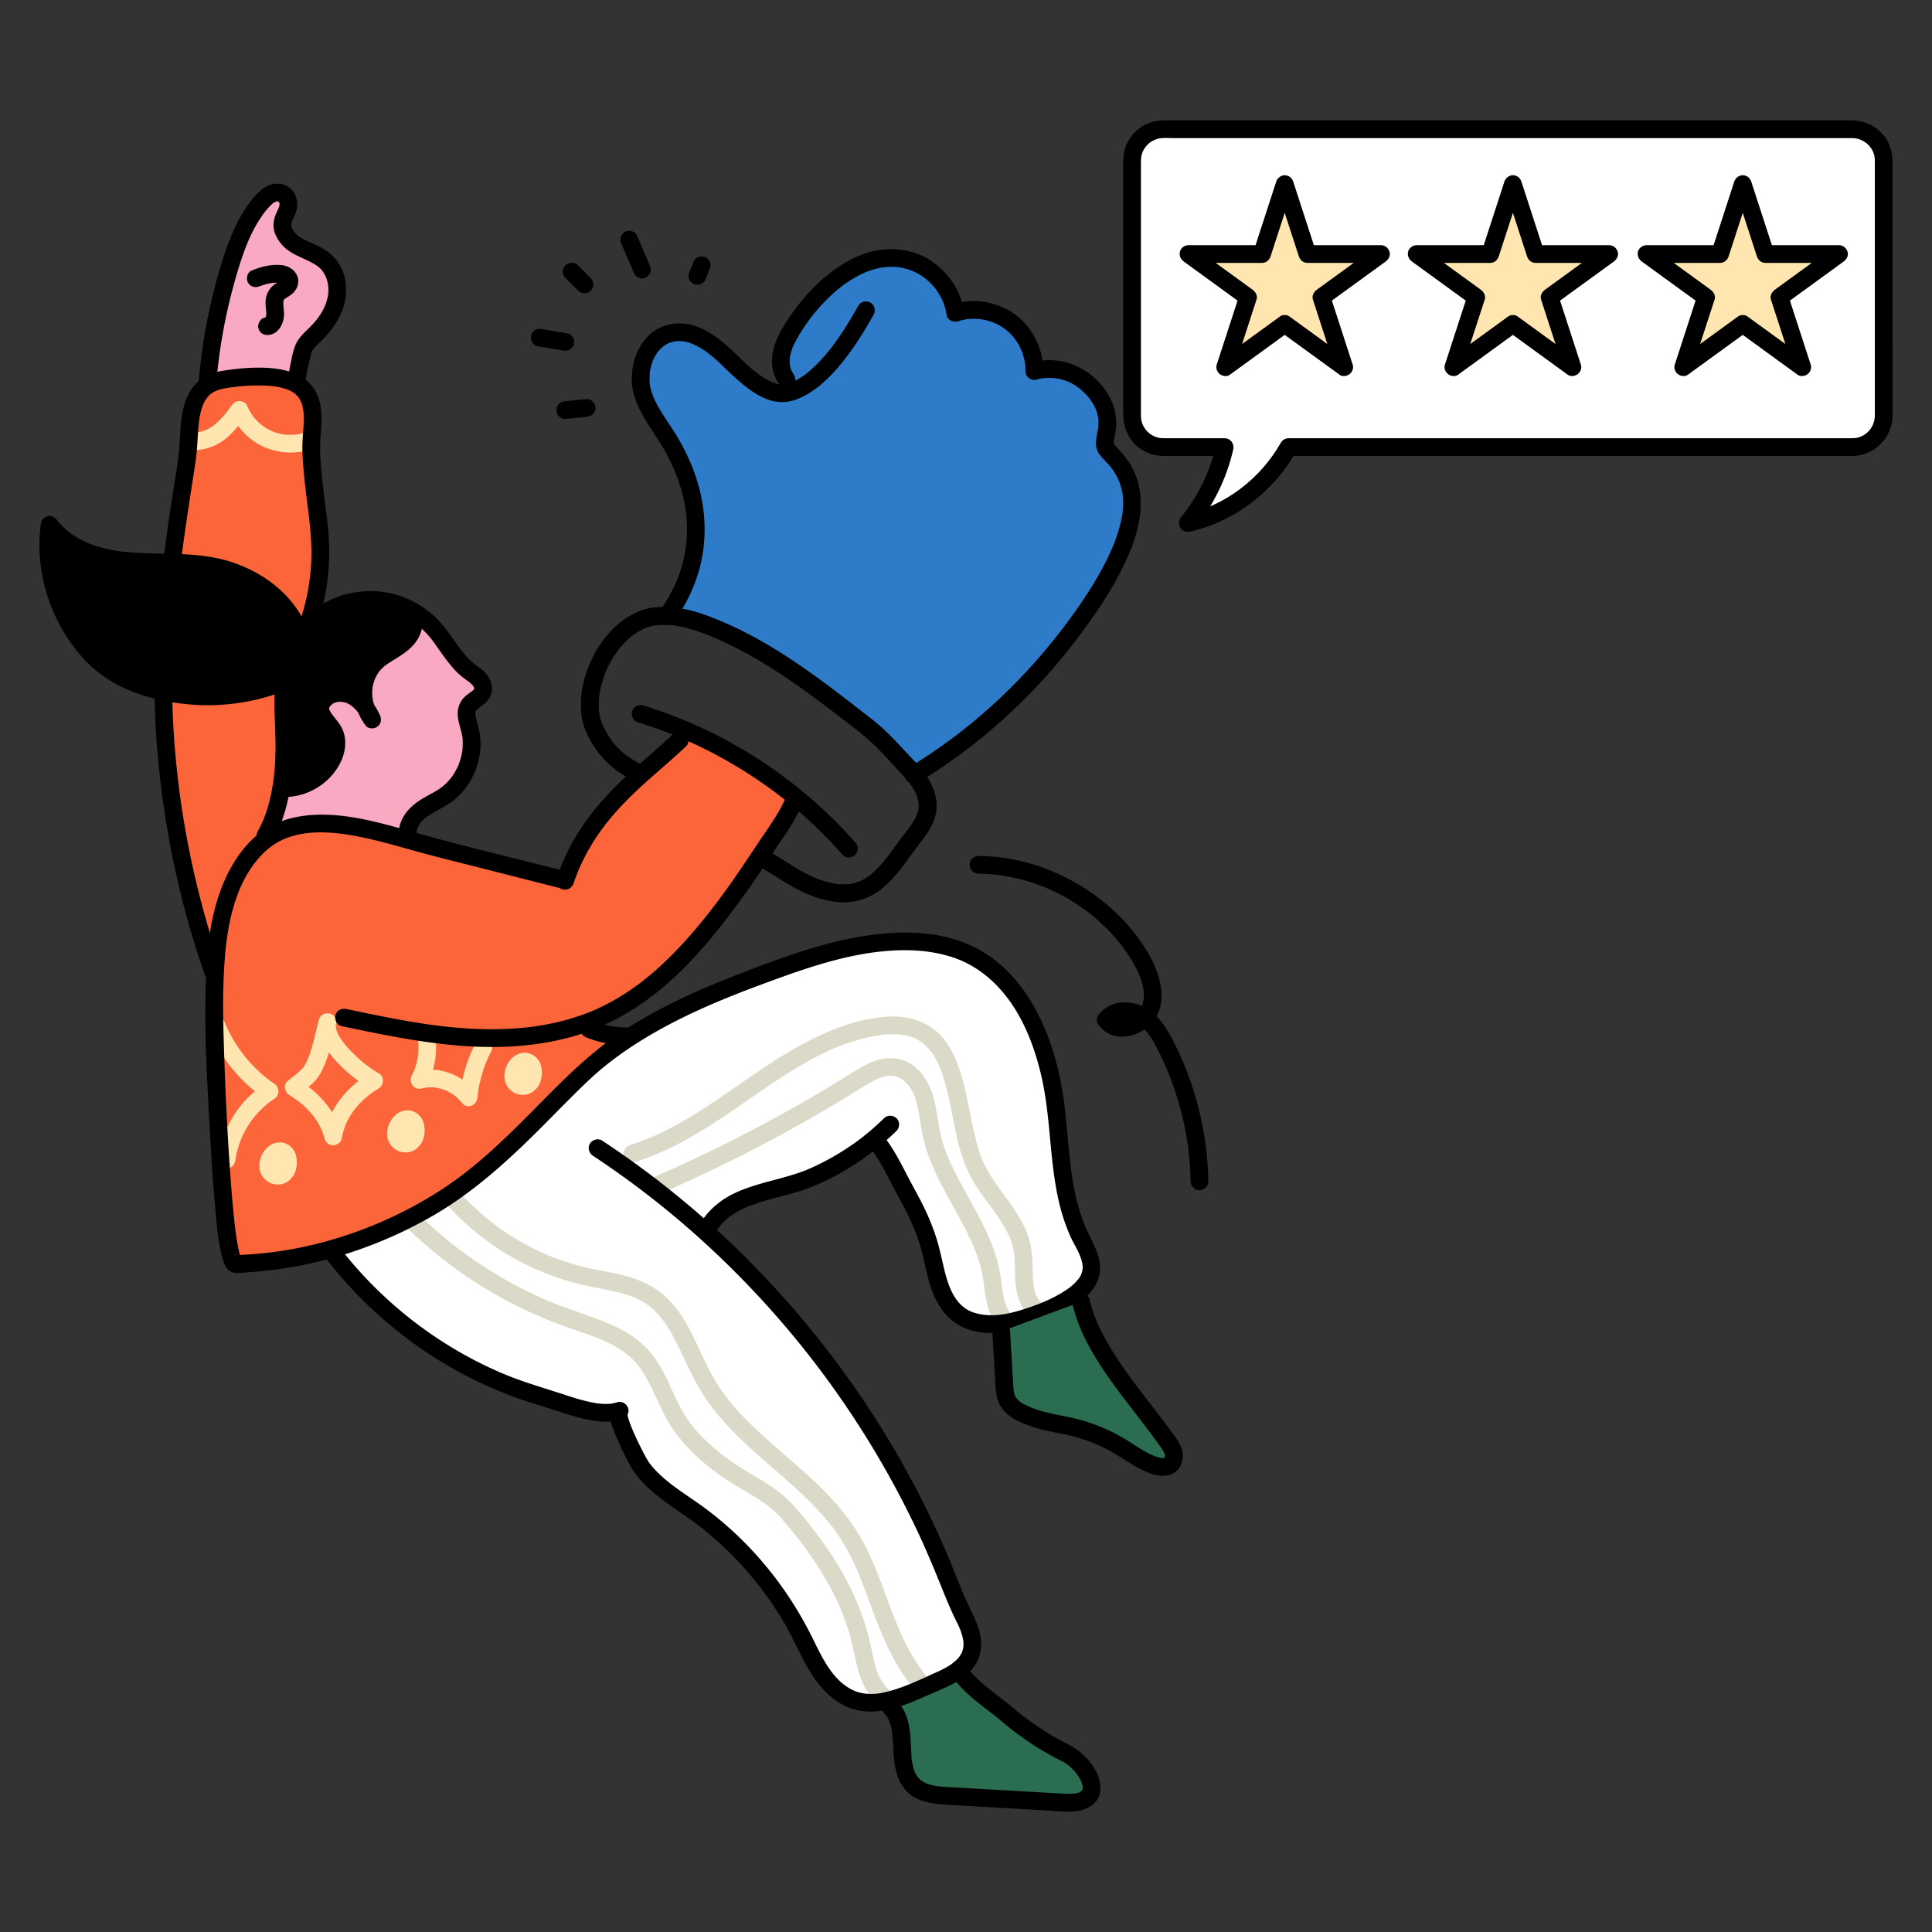 <svg xmlns="http://www.w3.org/2000/svg" data-name="Artworks" viewBox="0 0 1000 1000"><rect x="0" y="0" width="1000" height="1000" fill="#333333" stroke="none"/><defs><clipPath id="a"><path fill="#fff" d="M390.185 506.159c30.752-11.421 68.688-25.121 101.5-15.885 36.741 10.341 51.38 50.832 55.11 85.509 2.358 21.919 2.805 44.744 12.462 64.562 2.169 4.451 4.819 8.804 5.564 13.699 2.32 15.252-22.403 24.33-33.881 28.097-13.938 4.574-31.974 5.995-40.768-8.305-4.301-6.996-5.774-15.297-7.602-23.3-4.189-18.346-11.253-37.912-21.337-53.98-1.413-2.252-3.02-4.533-5.386-5.745-5.573-2.855-9.915 4.415-13.909 7.314-5.129 3.722-10.715 6.802-16.505 9.366-11.928 5.282-24.674 8.426-37.365 11.443-4.558 1.084-9.205 2.188-13.212 4.617s-7.341 6.449-7.715 11.119c-.741 9.25 17.774 21.542 23.546 27.564a485.5 485.5 0 0 1 63.235 81.948 477.4 477.4 0 0 1 32.304 62.527c4.372 10.263 8.026 20.75 13.017 30.695 5.036 10.034 6.833 19.29-3.292 27.039-3.793 2.903-8.234 4.813-12.624 6.694-18.158 7.781-36.615 18.082-53.304.792-6.745-6.988-10.581-16.187-14.987-24.842-12.198-23.965-29.819-45.15-51.161-61.511-10.61-8.134-24.402-15.396-32.139-26.618-2.121-3.077-14.606-27.521-11.014-28.739-11.33 3.844-28.688-3.942-39.902-7.165-14.267-4.1-28.044-9.867-41.07-16.976-20.241-11.047-38.723-25.317-54.467-42.169-16.068-17.199-15.517-32.503 6.439-46.345 11.567-7.292 25.073-11.092 36.577-18.484 16.466-10.579 27.541-27.605 41.833-40.977 17.622-16.488 33.376-12.451 53.29-19.478 22.553-7.959 43.711-23.906 66.763-32.467Z"/></clipPath><clipPath id="b"><path fill="#fc643a" d="M110.595 503.814C95.789 461.511 87.162 417.09 84.95 372.328c-2.263-45.786 4.852-89.168 11.761-134.167 1.363-8.877.66-18.492 3.018-27.118 1.262-4.617 3.805-9.06 7.826-11.655 3.036-1.959 6.676-2.734 10.254-3.243 10.334-1.468 29.449-3.13 38.108 4.381 9.031 7.834 4.913 21.904 5.192 32.103.372 13.6 2.598 27.005 4.041 40.509 1.508 14.123.451 28.603-3.259 42.322-3.711 13.722 1.24 27.387-.614 41.792-1.438 11.169-5.026 21.933-8.595 32.615-5.637 16.874-11.323 33.857-19.943 49.419"/></clipPath><clipPath id="c"><path fill="#fc643a" d="M394.912 440.856c4.16-6.446 13.325-15.494 14.631-23.164 1.272-7.467-6.668-11.496-12.516-15.922-3.226-2.441-40.774-26.111-42.188-23.16-10.783 22.51-41.115 30.028-52.546 52.216-6.92 13.431-7.772 27.936-25.32 21.654-16.906-6.052-34.795-9.663-52.202-14.095-29.616-7.54-71.775-24.391-94.332 2.926-18.685 22.628-19.251 53.151-19.563 81.067-.128 11.398 3.79 132.099 10.999 131.869 37.048-1.183 73.522-12.688 105.065-32.04 28.153-17.272 49.809-42.465 73.35-65.179 7.055-6.808 13.726-14.119 21.751-19.849-1.513 1.08-15.974-5.503-18.013-6.453 5.563-4.71 11.047-8.035 17.751-10.678 7.303-2.879 13.728-8.45 19.616-13.529 13.159-11.351 24.398-24.757 34.763-38.653a485 485 0 0 0 18.754-27.009Z"/></clipPath></defs><path fill="#fff" d="M390.185 506.159c30.752-11.421 68.688-25.121 101.5-15.885 36.741 10.341 51.38 50.832 55.11 85.509 2.358 21.919 2.805 44.744 12.462 64.562 2.169 4.451 4.819 8.804 5.564 13.699 2.32 15.252-22.403 24.33-33.881 28.097-13.938 4.574-31.974 5.995-40.768-8.305-4.301-6.996-5.774-15.297-7.602-23.3-4.189-18.346-11.253-37.912-21.337-53.98-1.413-2.252-3.02-4.533-5.386-5.745-5.573-2.855-9.915 4.415-13.909 7.314-5.129 3.722-10.715 6.802-16.505 9.366-11.928 5.282-24.674 8.426-37.365 11.443-4.558 1.084-9.205 2.188-13.212 4.617s-7.341 6.449-7.715 11.119c-.741 9.25 17.774 21.542 23.546 27.564a485.5 485.5 0 0 1 63.235 81.948 477.4 477.4 0 0 1 32.304 62.527c4.372 10.263 8.026 20.75 13.017 30.695 5.036 10.034 6.833 19.29-3.292 27.039-3.793 2.903-8.234 4.813-12.624 6.694-18.158 7.781-36.615 18.082-53.304.792-6.745-6.988-10.581-16.187-14.987-24.842-12.198-23.965-29.819-45.15-51.161-61.511-10.61-8.134-24.402-15.396-32.139-26.618-2.121-3.077-14.606-27.521-11.014-28.739-11.33 3.844-28.688-3.942-39.902-7.165-14.267-4.1-28.044-9.867-41.07-16.976-20.241-11.047-38.723-25.317-54.467-42.169-16.068-17.199-15.517-32.503 6.439-46.345 11.567-7.292 25.073-11.092 36.577-18.484 16.466-10.579 27.541-27.605 41.833-40.977 17.622-16.488 33.376-12.451 53.29-19.478 22.553-7.959 43.711-23.906 66.763-32.467Z"/><g fill="#dbdac8" clip-path="url(#a)"><path d="M228.303 619.992c16.45 19.783 38.76 34.561 63.265 42.33 6.202 1.966 12.528 3.31 18.908 4.548 3.224.626 6.448 1.263 9.632 2.072 1.576.4 3.141.841 4.687 1.345q1.152.375 2.288.799c.343.128.683.265 1.025.395q.754.309.12.042.403.173.803.356a40 40 0 0 1 4.087 2.146q.993.598 1.945 1.261c.313.218.619.445.929.668.79.568-.541-.473.268.211 2.157 1.822 4.153 3.768 5.95 5.951q.295.363.589.728c.788.974-.538-.757.197.26.367.509.742 1.012 1.101 1.527a68 68 0 0 1 2.469 3.826c1.459 2.426 2.785 4.928 4.048 7.46 5.258 10.54 9.64 21.383 16.705 30.91 7.134 9.62 15.671 17.973 24.593 25.919s18.126 15.51 26.613 23.892c4.101 4.051 8.025 8.289 11.603 12.812.081.102.881 1.134.246.307q.358.466.711.937.589.785 1.162 1.58a97 97 0 0 1 2.665 3.891 99 99 0 0 1 5.011 8.697 128 128 0 0 1 2.263 4.646 175 175 0 0 1 2.047 4.617c.402.956 1.188 2.894 1.725 4.254a360 360 0 0 1 2.035 5.289c2.466 6.546 4.795 13.146 7.447 19.621 4.975 12.147 11.027 24.077 20.226 33.614 2.338 2.424 4.885 4.58 7.56 6.622 1.918 1.464 5.224.362 6.286-1.648 1.283-2.428.4-4.723-1.648-6.286.751.573-.355-.285-.41-.329q-.495-.4-.98-.811a59 59 0 0 1-5.179-4.964 67 67 0 0 1-3.558-4.177c.59.749-.266-.353-.311-.414a79 79 0 0 1-1.49-2.061c-3.677-5.264-6.717-10.951-9.38-16.786a170 170 0 0 1-1.73-3.929c.379.89-.171-.412-.2-.482q-.246-.593-.487-1.187-.49-1.207-.968-2.418c-1.269-3.223-2.478-6.469-3.681-9.717-2.543-6.866-5.084-13.732-8.019-20.443-2.734-6.253-5.874-12.333-9.713-17.985-3.377-4.973-7.188-9.665-11.258-14.086-8.019-8.711-17.048-16.406-25.963-24.169s-17.743-15.573-25.381-24.564a118 118 0 0 1-3.206-3.942c.641.828-.151-.206-.231-.312a99 99 0 0 1-1.389-1.889 92 92 0 0 1-4.703-7.233c-2.954-5.061-5.388-10.401-7.867-15.704-4.851-10.381-10.137-21.261-19.3-28.558-5.501-4.38-11.856-7.18-18.62-9.01-6.4-1.731-12.975-2.679-19.436-4.14a128.4 128.4 0 0 1-21.103-6.737c.91.377-.378-.162-.458-.197a132.3 132.3 0 0 1-24.598-13.907 122 122 0 0 1-2.723-2.003c-.158-.12-1.036-.79-.412-.309a128.6 128.6 0 0 1-14.123-12.7 130 130 0 0 1-6.188-6.933c-1.543-1.855-4.924-1.714-6.497 0-1.811 1.972-1.646 4.518 0 6.497Zm100.341-18.54c24.21-7.423 44.695-22.674 65.329-36.794 10.175-6.963 20.53-13.756 31.615-19.198a137 137 0 0 1 5.948-2.748c.17-.073 1.304-.549.24-.106q.67-.28 1.343-.553a111 111 0 0 1 8.195-2.955 98 98 0 0 1 8.813-2.342 90 90 0 0 1 5.356-.985c.281-.042 1.328-.329.103-.02.708-.179 1.519-.18 2.245-.244 2.425-.216 4.868-.273 7.298-.101q.797.056 1.591.147c.355.041 1.203.274-.193-.031.246.054.505.076.754.118q1.57.263 3.104.687c.896.249 1.767.556 2.638.878.546.202.506.5-.265-.121.15.12.434.191.61.273q.698.322 1.374.688 1.136.613 2.204 1.342c.339.232.671.554 1.033.745-1.082-.572-.617-.492-.266-.195.215.181.433.359.645.544 1.341 1.169 2.345 2.628 3.618 3.836-1.11-1.052-.111-.134.177.271q.375.528.729 1.069a38 38 0 0 1 1.466 2.438 46 46 0 0 1 1.796 3.626c.093.209.182.421.275.63.323.726-.463-1.159-.019-.032a80 80 0 0 1 1.982 5.581c5.125 16.404 5.639 34.335 13.412 49.886 5.585 11.174 14.847 20.053 20.213 31.349q.234.492.457.99c.077.173.528 1.307.107.237.266.676.53 1.35.768 2.036a35 35 0 0 1 1.254 4.571q.11.543.201 1.09c.036.217.283 1.43.041.182.133.687.161 1.416.218 2.112a91 91 0 0 1 .237 4.694c.179 6.025 0 12.46 2.281 18.148 1.201 2.994 2.894 5.722 5.374 7.832 1.829 1.555 4.726 1.929 6.497 0 1.572-1.712 1.955-4.835 0-6.497a16 16 0 0 1-1.467-1.406c-.108-.12-.207-.264-.325-.374-.378-.355.206.285.209.288-.26-.212-.463-.655-.641-.938-.345-.549-.592-1.152-.925-1.702-.266-.439.133.348.137.355-.078-.132-.127-.311-.179-.455a26 26 0 0 1-.376-1.083c-.424-1.345-.679-2.719-.912-4.107-.089-.534.059.349.048.363.039-.047-.053-.451-.061-.52a46 46 0 0 1-.105-1.049 65 65 0 0 1-.169-2.491c-.318-6.306-.054-12.685-1.682-18.847-3.306-12.509-12.446-22.057-19.332-32.636-1.696-2.606-3.271-5.297-4.58-8.119-.156-.336-.295-.683-.458-1.016.24.49.16.393-.004-.012a68 68 0 0 1-1.576-4.297c-1.296-3.914-2.294-7.922-3.19-11.945-1.859-8.351-3.239-16.814-5.457-25.084-2.149-8.012-5.154-15.95-10.527-22.38-5.645-6.756-13.83-10.162-22.474-10.837-5.623-.439-11.316.343-16.816 1.47-6.008 1.231-11.881 3.068-17.57 5.35-11.713 4.698-22.613 11.019-33.143 17.931s-20.666 14.295-31.175 21.183c-5.196 3.406-10.478 6.688-15.913 9.7a165 165 0 0 1-8.205 4.263 139 139 0 0 1-5.365 2.454c-.349.151-1.009.42-.259.113-.739.303-1.476.608-2.219.902a115 115 0 0 1-8.532 2.989c-2.295.704-3.988 3.243-3.209 5.651.748 2.313 3.191 3.963 5.651 3.209Z"/><path d="M210.4 635.203c17.905 17.522 38.756 32.103 61.414 42.798a234 234 0 0 0 17.945 7.576c5.424 2.028 10.943 3.788 16.37 5.807a144 144 0 0 1 4.1 1.592q.368.15.737.303c-.975-.402.246.106.367.159q1.09.473 2.169.975c2.606 1.214 5.152 2.565 7.574 4.117q.819.525 1.618 1.08.478.333.949.678c-.014-.01 1.001.759.465.343s.463.376.449.365q.452.369.894.751a39 39 0 0 1 5.22 5.455c-.539-.682.014.027.143.202a48 48 0 0 1 1.505 2.166c6.578 10.027 9.802 21.83 16.929 31.553 7.391 10.083 17.159 18.471 27.616 25.256 4.947 3.21 10.131 6.034 15.1 9.208 1.128.72 2.245 1.458 3.344 2.222q.98.68 1.938 1.391.317.236.632.475c-.828-.624.477.384.616.497 2.235 1.82 4.248 3.827 6.141 5.997a272 272 0 0 1 5.661 6.701 240 240 0 0 1 2.864 3.576l.64.82c.498.632-.638-.838.171.222q.758.99 1.506 1.986c3.637 4.854 7.067 9.866 10.209 15.054s5.974 10.513 8.447 16.027q.421.943.83 1.89c.356.82.093.214.021.043q.24.572.474 1.146a129 129 0 0 1 1.647 4.25 123 123 0 0 1 2.841 8.728c3.368 11.831 3.848 26.285 14.084 34.732 2.472 2.04 5.173 3.608 8.287 4.451 2.317.628 5.099-.783 5.651-3.209s-.726-4.979-3.209-5.651a18 18 0 0 1-1.057-.315c-.191-.065-1.284-.553-.26-.072-.549-.258-1.09-.529-1.612-.841s-1.024-.653-1.514-1.013c.893.656-.075-.086-.21-.204a21 21 0 0 1-.812-.75 22 22 0 0 1-1.269-1.349c-.107-.123-.886-1.095-.22-.228q-.284-.372-.55-.754a27 27 0 0 1-2.173-3.695c-.141-.29-.268-.586-.408-.876-.366-.76.356.974-.15-.36a55 55 0 0 1-.767-2.12c-.547-1.643-.998-3.318-1.403-5.001-.755-3.142-1.344-6.321-2.073-9.469-2.774-11.982-7.449-23.524-13.366-34.291-5.908-10.751-13.122-20.739-20.919-30.192-3.769-4.57-7.54-9.06-12.24-12.707-4.774-3.705-9.929-6.797-15.117-9.879-5.021-2.983-9.883-6.105-14.528-9.651-.644-.491.822.655-.232-.183q-.495-.39-.988-.782-.82-.655-1.629-1.324a113 113 0 0 1-3.496-3.013 90 90 0 0 1-6.536-6.484 76 76 0 0 1-3.505-4.158c.593.762-.248-.337-.297-.403a64 64 0 0 1-1.463-2.05c-1.683-2.458-3.173-5.034-4.532-7.684-2.727-5.315-4.971-10.862-7.719-16.166-2.775-5.356-6.173-10.496-10.607-14.631-4.391-4.095-9.545-7.285-14.971-9.813-10.951-5.103-22.697-8.266-33.847-12.896.735.305.056.024-.078-.033q-.587-.25-1.173-.503-.976-.422-1.948-.854a223 223 0 0 1-12.641-6.101 222 222 0 0 1-16.208-9.355 223 223 0 0 1-16.04-11.2c-.712-.543-.232-.177-.081-.061a218 218 0 0 1-5.642-4.523 220 220 0 0 1-7.077-6.124 224 224 0 0 1-6.506-6.123c-1.719-1.683-4.806-1.842-6.497 0-1.669 1.818-1.835 4.701 0 6.497Zm132.149-17.766a785 785 0 0 0 57.005-27.536 781 781 0 0 0 41.038-23.537c4.355-2.676 8.619-5.624 13.274-7.766.171-.079 1.06-.46.342-.163q.412-.169.829-.325a27 27 0 0 1 1.671-.566 23 23 0 0 1 1.686-.441c.282-.062.565-.112.848-.168.855-.167-.251-.028.27-.035.572-.008 1.138-.077 1.713-.07q.43.004.859.034c.126.008 1.017.118.466.034-.557-.085.346.078.467.105q.374.08.743.181c.523.143 1.025.328 1.533.513-1.022-.373.232.142.514.295q.626.34 1.219.737c.197.131.386.281.585.409-.768-.49-.266-.216-.082-.059.457.392.906.788 1.332 1.214q.514.515.991 1.064c.195.225.986 1.31.426.501.633.914 1.249 1.827 1.788 2.802q.358.648.68 1.316c.131.271.664 1.576.286.588a43 43 0 0 1 1.15 3.353c.733 2.519 1.23 5.098 1.66 7.683.808 4.864 1.453 9.74 2.781 14.499 4.855 17.41 15.561 32.271 23.236 48.434a130 130 0 0 1 1.947 4.298c.349.806.061.147-.005-.014q.225.543.446 1.087a88 88 0 0 1 2.258 6.248 71 71 0 0 1 1.679 6.229 65 65 0 0 1 .888 4.923c.016.111.149 1.049.076.521-.072-.519.085.648.098.75.722 5.563 1.373 11.067 3.706 16.228 1.857 4.109 5.114 7.98 9.14 10.096a16.9 16.9 0 0 0 7.236 1.956c2.404.111 4.702-2.192 4.594-4.594-.116-2.584-2.019-4.475-4.594-4.594-.117-.005-.581.023-.719-.045.637.313.57.104.165.008-.459-.109-.914-.212-1.362-.363a14 14 0 0 1-.66-.244c.942.368.325.139.135.025-.509-.306-1.022-.59-1.524-.909-.693-.441-.065-.033.067.076-.186-.154-.372-.306-.553-.465a17 17 0 0 1-1.049-1.01c-.339-.356-.646-.736-.969-1.105.597.682.17.226.047.048-.21-.306-.422-.607-.621-.92-.532-.836-.949-1.715-1.398-2.596.483.949-.157-.438-.271-.766a31 31 0 0 1-.662-2.169 43 43 0 0 1-.776-3.547 68 68 0 0 1-.295-1.799q-.068-.452-.132-.903c-.146-.993.06.5-.081-.591-.637-4.94-1.308-9.827-2.683-14.625-1.277-4.459-2.989-8.779-4.876-13.012-3.664-8.22-8.22-15.996-12.528-23.885-2.122-3.887-4.19-7.806-6.063-11.819q-.667-1.428-1.298-2.873l-.312-.722c-.281-.643.267.661.005.01-.245-.607-.496-1.212-.735-1.821a86 86 0 0 1-2.143-6.105c-2.984-9.71-2.823-20.192-7.042-29.53-1.913-4.234-4.863-7.944-8.602-10.698-4.287-3.157-9.545-4.097-14.741-3.364-5.249.741-10.119 3.362-14.592 6.083-4.525 2.753-9.002 5.584-13.542 8.314a783 783 0 0 1-91.607 47.16c-2.213.961-2.882 4.372-1.648 6.286 1.48 2.295 3.918 2.676 6.286 1.648Z"/></g><path fill="#f9aac2" d="M146.896 373.186c-.968-20.348.083-40.733 18.007-53.796 19.901-14.502 46.884-10.843 61.919 8.502 5.126 6.595 9.23 14.189 15.827 19.312 1.84 1.429 3.867 2.659 5.398 4.415s2.506 4.235 1.744 6.436c-1.138 3.287-5.374 4.386-7.246 7.318-2.186 3.423-.472 7.854.564 11.781 3.359 12.733-2.028 27.298-12.863 34.781-5.626 3.885-13.055 6.056-16.798 12.158-3.829 6.242-5.231 9.907-13.72 6.71a108.4 108.4 0 0 0-44.508-6.736c-6.923.414-14.845 2.204-17.973 8.395 3.233-9.382 7.303-17.146 8.717-27.251 1.483-10.597 1.439-21.358.931-32.024Z"/><path fill="#fc643a" d="M110.595 503.814C95.789 461.511 87.162 417.09 84.95 372.328c-2.263-45.786 4.852-89.168 11.761-134.167 1.363-8.877.66-18.492 3.018-27.118 1.262-4.617 3.805-9.06 7.826-11.655 3.036-1.959 6.676-2.734 10.254-3.243 10.334-1.468 29.449-3.13 38.108 4.381 9.031 7.834 4.913 21.904 5.192 32.103.372 13.6 2.598 27.005 4.041 40.509 1.508 14.123.451 28.603-3.259 42.322-3.711 13.722 1.24 27.387-.614 41.792-1.438 11.169-5.026 21.933-8.595 32.615-5.637 16.874-11.323 33.857-19.943 49.419"/><g clip-path="url(#b)"><path fill="#ffe5b0" d="M88.856 228.686c3.342 2.654 7.101 4.09 11.387 4.258 3.843.151 7.631-.843 11.091-2.453 7.081-3.296 12.04-9.862 16.524-15.997h-7.934c3.017 7.055 8.863 13.142 15.801 16.434 8.216 3.898 17.927 4.481 26.439 1.125 2.228-.878 4.029-3.115 3.209-5.651-.699-2.161-3.258-4.153-5.651-3.209a29 29 0 0 1-5.436 1.573q-.43.079-.86.144.753-.093-.076.004c-.435.038-.868.083-1.304.109a29 29 0 0 1-4.358-.058c-.198-.017-1.452-.182-.511-.041a29 29 0 0 1-2.567-.502 28 28 0 0 1-2.921-.88c-.078-.028-1.402-.555-.469-.159a28.4 28.4 0 0 1-5.839-3.421q.648.502.042.018c-.284-.248-.578-.484-.86-.735q-.916-.815-1.762-1.703c-.846-.888-1.092-1.214-1.614-1.843.655.789-.06-.083-.195-.27a29 29 0 0 1-3.133-5.574c-.613-1.434-2.506-2.275-3.967-2.275-1.749 0-2.983.929-3.967 2.275q-.732 1.004-1.476 1.998-.373.499-.753.993c.398-.516.022-.033-.177.217a57 57 0 0 1-3.102 3.618 36 36 0 0 1-3.436 3.239c-.262.215-.724.547-.198.164-.331.241-.663.481-1.003.71a24 24 0 0 1-2.076 1.258c-.331.178-.671.334-1.007.503-.778.391.401-.118-.118.052-.661.216-1.304.467-1.977.65-.733.199-1.472.34-2.219.468 1.135-.195-.087-.013-.274 0a17 17 0 0 1-2.05.019c-.139-.007-1.357-.118-.676-.037.687.082-.339-.068-.476-.097q-.537-.11-1.064-.262c-.527-.152-.688-.242-1.036-.344.985.289.001-.007-.232-.127a12 12 0 0 1-.952-.544c-.201-.127-1.082-.793-.268-.146-1.878-1.491-4.688-1.971-6.497 0-1.525 1.661-2.01 4.901 0 6.497Z"/></g><path fill="#fc643a" d="M394.912 440.856c4.16-6.446 13.325-15.494 14.631-23.164 1.272-7.467-6.668-11.496-12.516-15.922-3.226-2.441-40.774-26.111-42.188-23.16-10.783 22.51-41.115 30.028-52.546 52.216-6.92 13.431-7.772 27.936-25.32 21.654-16.906-6.052-34.795-9.663-52.202-14.095-29.616-7.54-71.775-24.391-94.332 2.926-18.685 22.628-19.251 53.151-19.563 81.067-.128 11.398 3.79 132.099 10.999 131.869 37.048-1.183 73.522-12.688 105.065-32.04 28.153-17.272 49.809-42.465 73.35-65.179 7.055-6.808 13.726-14.119 21.751-19.849-1.513 1.08-15.974-5.503-18.013-6.453 5.563-4.71 11.047-8.035 17.751-10.678 7.303-2.879 13.728-8.45 19.616-13.529 13.159-11.351 24.398-24.757 34.763-38.653a485 485 0 0 0 18.754-27.009Z"/><g fill="#ffe5b0" clip-path="url(#c)"><path d="M107.333 531.348c6.098 15.201 16.414 28.194 29.934 37.468v-7.934c-13.619 8.879-22.464 23.315-24.595 39.369-.318 2.392 2.34 4.695 4.594 4.594 2.76-.124 4.254-2.031 4.594-4.594-.159 1.198.082-.456.118-.668a48 48 0 0 1 .79-3.735 49.5 49.5 0 0 1 2.001-6.171c.051-.128.568-1.293.123-.313.369-.812.73-1.625 1.128-2.425a51 51 0 0 1 5.027-8.108q-.496.636-.016.024c1.084-1.337 2.203-2.636 3.406-3.869s2.463-2.399 3.784-3.497c.294-.244.592-.482.889-.722l-.023.018q.305-.23.614-.455a52 52 0 0 1 2.204-1.514c3.012-1.964 2.895-5.948 0-7.934a79 79 0 0 1-2.28-1.619c-.14-.103-1.462-1.115-.661-.49a75 75 0 0 1-5.159-4.414 77 77 0 0 1-8.077-8.84c.625.801-.387-.522-.49-.661a77 77 0 0 1-4.409-6.66 76 76 0 0 1-4.335-8.544c.418.966-.233-.581-.301-.749-.891-2.222-3.106-4.033-5.651-3.209-2.15.696-4.167 3.263-3.209 5.651Zm69.551 58.051a39 39 0 0 1 1.101-4.594q.325-1.058.712-2.095c.128-.342.267-.68.399-1.021q.192-.468-.11.26.108-.25.222-.496a38 38 0 0 1 2.101-3.971 39 39 0 0 1 1.782-2.678c.144-.198.812-1.069.141-.212a46 46 0 0 1 5.945-6.25 54 54 0 0 1 1.676-1.406c.307-.247.855-.659.225-.185q.44-.333.885-.66c1.3-.949 2.64-1.839 4.007-2.687 2.831-1.755 3.127-6.25 0-7.934-1.84-.991-3.574-2.177-5.257-3.412a82 82 0 0 1-.753-.56c-.14-.106-.288-.245-.437-.332-.022-.013.768.607.377.291-.562-.454-1.133-.896-1.69-1.355a82 82 0 0 1-3.216-2.789c-2.235-2.042-4.366-4.207-6.303-6.534q-.341-.413-.676-.831c-.669-.828.353.494-.112-.145-.404-.555-.81-1.109-1.192-1.68a28 28 0 0 1-2.002-3.471l-.166-.356c-.401-.821.275.772.11.272-.104-.315-.239-.62-.344-.935-.202-.605-.341-1.214-.482-1.834-.217-.952.051 1.065.013.105-.012-.292-.035-.581-.032-.874.003-.253.113-1.243-.016-.348-.133.925.057-.189.116-.424.587-2.327-.754-5.092-3.209-5.651-2.41-.549-4.991.723-5.651 3.209-1.695 6.382-2.907 12.918-5.225 19.12-.145.389-.3.775-.451 1.162-.358.921.278-.557-.178.416-.316.674-.621 1.352-.971 2.009s-.752 1.281-1.18 1.893c.556-.795-.109.123-.254.29q-.379.434-.783.846c-2.193 2.244-4.82 4.009-7.19 6.052-2.316 1.997-1.421 5.758.93 7.215a66 66 0 0 1 3.457 2.286q.457.324.908.658c.097.071.927.697.426.314s.317.253.411.328q.432.347.857.704a46.3 46.3 0 0 1 5.583 5.524q.294.347.58.699c.102.126.812 1.109.176.215.351.494.718.976 1.06 1.477a38 38 0 0 1 2.926 5.078c.16.336.312.675.465 1.014.51 1.137-.326-.887.113.286a47 47 0 0 1 1.318 3.995c.637 2.316 3.29 3.973 5.651 3.209s3.892-3.169 3.209-5.651c-3.354-12.187-11.939-21.521-22.502-28.07l.93 7.215c2.418-2.085 5.105-3.881 7.323-6.19 2.711-2.823 4.336-6.152 5.75-9.755 2.52-6.423 3.757-13.25 5.522-19.897l-8.86-2.443c-1.532 6.071 1.52 12.134 5.102 16.864 4.135 5.459 9.1 10.085 14.517 14.25 2.118 1.629 4.311 3.205 6.667 4.474v-7.934c-11.514 7.14-20.853 17.842-23.31 31.486-.424 2.357.64 5.066 3.209 5.651 2.245.511 5.196-.68 5.651-3.209Zm39.326-51.793q.076.425.142.851l-.018-.153c.047.429.096.857.131 1.288a35 35 0 0 1 .031 5.388c-.03.431-.079.859-.116 1.289q-.1.827.002.063a35.2 35.2 0 0 1-2.263 8.307c.341-.821-.154.319-.231.482a40 40 0 0 1-.773 1.543c-1.855 3.53 1.205 7.771 5.188 6.749a25 25 0 0 1 1.591-.359c.291-.055.596-.133.892-.149-.35.019-.709.077-.145.033 1.145-.089 2.282-.136 3.43-.08.297.014 1.425-.083 1.622.133-.211-.232-.804-.126.033.015q.357.06.713.131a25 25 0 0 1 4.004 1.144c.122.046 1.061.448.459.177-.544-.245.182.092.279.138q.41.192.813.4a25 25 0 0 1 2.791 1.677c.009.006.938.666.41.282-.523-.381.369.304.383.317q.623.524 1.208 1.088c.585.564.768.767 1.13 1.171.161.18.315.365.475.547.798.907-.546-.759.177.21 1.189 1.594 3.112 2.783 5.188 2.111 2.063-.668 3.169-2.323 3.373-4.43.058-.601.127-1.2.192-1.8q.106-.836.011-.125.047-.336.098-.672a70 70 0 0 1 2.106-9.494 70 70 0 0 1 2.41-6.827q-.258.601.067-.153.273-.621.554-1.24a73 73 0 0 1 1.595-3.251c1.107-2.131.62-5.087-1.648-6.286-2.11-1.115-5.103-.629-6.286 1.648-4.584 8.826-7.329 18.309-8.286 28.199l8.561-2.319c-7.027-9.418-19.147-14.046-30.643-11.097l5.188 6.749c4.252-8.093 5.577-17.152 4.022-26.139-.411-2.374-3.45-3.921-5.651-3.209-2.558.828-3.649 3.107-3.209 5.651Z"/></g><path d="M141.366 434.908c5.855-10.69 8.611-22.591 9.771-34.645.561-5.83.721-11.692.65-17.547-.066-5.425-.434-10.839-.524-16.263-.084-5.022.075-10.039.674-15.029.104-.867-.011.006-.022.152.027-.353.103-.713.158-1.063q.138-.882.299-1.759.336-1.83.786-3.635a52.5 52.5 0 0 1 2.227-6.829c-.454 1.13.278-.6.382-.824a40.7 40.7 0 0 1 3.639-6.257c.173-.245.353-.484.528-.728.683-.951-.414.487.055-.075.83-.995 1.657-1.981 2.558-2.914a41 41 0 0 1 2.787-2.625q.75-.645 1.528-1.255c-.697.546.018-.005.196-.136a47 47 0 0 1 7.282-4.407c.53-.258 1.067-.501 1.605-.743 1.09-.492-.915.346.198-.083.218-.084.434-.173.652-.257a45 45 0 0 1 6.959-2.062 46 46 0 0 1 3.028-.529q-.905.12-.378.055c2.309-.226 4.602-.372 6.924-.286q1.684.061 3.358.252c.214.024.455.036.668.081-1.254-.263-.14-.012.111.028q.913.147 1.821.331a44 44 0 0 1 6.638 1.903c.232.087 1.975.748.789.292.525.202 1.04.457 1.548.697a44 44 0 0 1 7.494 4.511c.211.157.84.676.038.024.272.221.547.437.817.66a45.4 45.4 0 0 1 6.51 6.62q.229.286.455.576c-.607-.78.22.302.278.38a153 153 0 0 1 2.414 3.348c1.664 2.361 3.307 4.736 5.068 7.027 1.858 2.417 3.79 4.774 6.04 6.841 1.144 1.051 2.369 2.005 3.614 2.934q.827.617 1.664 1.217c1.088.781-.637-.588.372.287.31.269.626.528.923.81.243.23.46.519.716.732.517.431-.447-.821.133.156.164.276.318.587.498.851.36.528-.201-.913.057.169.06.252.136.495.183.75-.2-1.088-.063.043-.093.295.114-.971-.001-.319-.078-.102.507-1.436-.015.267-.249.26-.074-.002.818-.846.134-.225-.191.173-.365.366-.556.54-.163.148-.398.434-.601.51.818-.305.397-.298.035-.038-1.148.822-2.316 1.647-3.369 2.588-2.562 2.287-3.904 5.584-3.861 9.002.038 3.064 1.022 5.975 1.785 8.905q.229.876.407 1.763c.071.355.125.712.192 1.067.042.225.191.887-.011-.149.248 1.274.243 2.665.239 3.959-.004 1.207-.096 2.402-.212 3.602-.024.248-.007.87.023-.147-.01.348-.114.727-.176 1.07a34 34 0 0 1-2.034 6.932c.432-1.069-.037.057-.117.229a34 34 0 0 1-3.284 5.607q-.213.292-.43.58c.672-.896-.148.162-.296.338a30.7 30.7 0 0 1-4.527 4.388c.87-.69-.101.056-.23.148-2.428 1.724-5.092 3.073-7.686 4.521-5.598 3.126-10.62 7.036-13.028 13.171-1.133 2.888-1.302 6.061-.534 9.063.596 2.329 3.32 3.963 5.651 3.209 2.404-.778 3.847-3.156 3.209-5.651-.056-.221-.212-1.416-.118-.266-.02-.249-.041-.496-.047-.745-.009-.374.019-.742.039-1.115-.054 1.028-.026.227.039-.068q.1-.459.238-.91c0-.002.394-1.18.158-.523-.234.649.238-.488.244-.5q.264-.52.568-1.016c.204-.335.425-.656.647-.979.49-.713.114-.144-.002-.007.465-.552.946-1.086 1.466-1.588q.35-.339.718-.66c-.04.035.938-.768.466-.398-.493.387.622-.445.563-.403q.523-.368 1.059-.716c5.04-3.276 10.54-5.563 14.998-9.713 7.958-7.409 12.473-18.762 11.757-29.615-.191-2.902-.746-5.719-1.528-8.513-.189-.677-.381-1.353-.552-2.035a30 30 0 0 1-.284-1.228c.005.024-.234-1.315-.127-.61.104.689-.042-.603-.041-.597-.016-.321.034-.67-.003-.987-.074-.639-.305.946.003-.124.098-.342.368-1.082.031-.368.11-.233.331-.819.563-.959-.529.32-.448.5-.12.199.234-.214.446-.452.683-.664.052-.047.83-.76.28-.255-.544.499.245-.179.311-.228q.328-.24.657-.477a50 50 0 0 0 2.086-1.59c2.495-2.033 4.145-4.953 4.057-8.237-.096-3.617-2.124-6.93-4.81-9.238-1.286-1.105-2.682-2.076-4.044-3.082-.172-.127-.881-.693-.215-.155a34 34 0 0 1-2.446-2.164 44 44 0 0 1-2.909-3.14c-.441-.521-.861-1.058-1.293-1.587-.503-.615.628.847-.16-.207q-.372-.493-.739-.989c-1.717-2.327-3.337-4.722-5.026-7.069-3.203-4.452-6.655-8.58-10.988-11.974-4.26-3.336-8.877-5.931-13.966-7.789-9.446-3.449-20.084-3.716-29.742-.978-10.666 3.023-20.269 9.6-26.729 18.62-6.178 8.627-8.564 19.267-9.279 29.689-.752 10.968.5 21.946.28 32.924-.06 2.969-.194 5.937-.425 8.898a127 127 0 0 1-.548 5.49c.005-.042-.172 1.336-.081.65s-.099.689-.093.648q-.092.628-.191 1.255c-.917 5.806-2.322 11.55-4.418 17.048q-.37.975-.773 1.939c.385-.922-.158.348-.197.436a66 66 0 0 1-2.419 4.866c-1.154 2.107-.587 5.105 1.648 6.286 2.151 1.136 5.053.603 6.286-1.648Z"/><path fill="#f9aac2" d="M156.573 182.13c-1.318 5.228-2.588 10.369-4.154 15.537-14.458-6.192-31.729-5.394-45.554 2.106 1.756-21.062 6.073-42.453 12.357-62.663 3.616-11.63 8.142-23.292 16.13-32.485 1.508-1.735 3.185-3.41 5.291-4.331 4.198-1.837 8.336.418 8.633 5.077.228 3.58-2.479 6.275-3.016 9.732-.814 5.235 3.52 9.913 8.157 12.476s9.974 4.01 13.936 7.528c5.399 4.794 7.186 12.808 5.688 19.871s-5.859 13.239-11.051 18.256c-2.849 2.753-5.437 5-6.419 8.895Z"/><path fill="#2d7bc9" d="M547.676 335.663a291 291 0 0 1-35.703 36.972 289 289 0 0 1-20.164 15.971c-4.311 3.112-11.352 11.562-16.994 9.85-2.928-.888-5.199-3.153-7.353-5.326-31.014-31.304-66.061-61.269-108.734-72.258-2.146-.553-4.357-1.078-6.196-2.315-5.887-3.964-1.174-7.474 1.421-11.282 3.009-4.416 4.562-10.417 5.705-15.573 2.487-11.217 2.11-23.101-1.4-34.061-6.358-19.855-22.125-36.445-24.617-57.143-1.151-9.558 1.871-20.918 10.756-24.625 7.027-2.931 15.06-.043 21.823 3.455a123.2 123.2 0 0 1 23.593 15.902c2.973 2.55 6.055 5.357 9.918 6.006 12.375 2.079 3.708-11.562 4.65-17.362.709-4.368 2.717-8.416 4.957-12.232 11.784-20.075 37.06-45.134 62.924-36.309 11.493 3.922 20.391 14.598 22.178 26.609 9.402-3.107 20.264-1.381 28.238 4.489s12.851 15.728 12.679 25.628c8.455-2.389 17.973-.667 25.055 4.534 8.782 6.45 14.403 16.079 12.331 26.71-1.818 9.329-1.185 7.634 4.901 14.59 4.023 4.598 6.773 10.397 7.816 16.416 4.454 25.725-22.616 62.574-37.784 81.354"/><path d="M406.782 412.63c-3.617 8.562-9.272 16.022-14.394 23.71-5.495 8.249-10.922 16.515-16.755 24.534a478 478 0 0 1-4.304 5.825q-.927 1.234-1.863 2.461-.44.572-.877 1.145c-.435.57.403-.517-.038.05l-.633.815a304 304 0 0 1-8.08 9.949c-5.519 6.497-11.354 12.737-17.621 18.52a164 164 0 0 1-9.658 8.23c-.123.097-.688.532-.038.032l-.486.372a139 139 0 0 1-3.945 2.897 127 127 0 0 1-5.246 3.517 116 116 0 0 1-11.026 6.196 108 108 0 0 1-4.204 1.954q-.413.181-.828.359c.586-.253-.124.052-.358.148a112 112 0 0 1-6.534 2.454 123 123 0 0 1-13.442 3.727q-3.305.72-6.644 1.276a159 159 0 0 1-3.857.59c.535-.072-.396.051-.51.065q-1.01.127-2.021.243c-9.301 1.053-18.689 1.254-28.035.819a239 239 0 0 1-15.012-1.196 274 274 0 0 1-5.317-.637l-.966-.126c.503.066-.018-.002-.227-.031a355 355 0 0 1-7.469-1.109c-9.957-1.585-19.847-3.561-29.716-5.614q-3.7-.77-7.399-1.549c-2.346-.493-5.077.687-5.651 3.209-.525 2.303.694 5.123 3.209 5.651 20.265 4.258 40.612 8.494 61.291 10.133 19.293 1.529 39.042.617 57.759-4.595 17.72-4.934 33.614-14.059 47.605-25.9 13.383-11.326 24.747-24.799 35.275-38.758a479 479 0 0 0 17.335-24.566c2.649-4.013 5.279-8.032 7.988-12.005 2.673-3.92 5.328-7.865 7.626-12.02a65 65 0 0 0 2.998-6.135c.932-2.207.738-5.025-1.648-6.286-1.965-1.038-5.287-.716-6.286 1.648ZM296.91 457.143a110 110 0 0 1 2.299-6.177c.045-.111.565-1.355.159-.398q.236-.556.479-1.109a105 105 0 0 1 3.827-7.83c2.705-5 5.818-9.774 9.251-14.304-.009.012.763-.994.346-.456s.364-.463.355-.451q.6-.761 1.211-1.513a137 137 0 0 1 3.008-3.573 156 156 0 0 1 5.879-6.373c4.369-4.488 8.986-8.717 13.678-12.864 5.918-5.231 11.933-10.355 17.668-15.789 1.748-1.656 1.795-4.85 0-6.497-1.875-1.721-4.632-1.767-6.497 0-9.941 9.419-20.732 17.91-30.368 27.656-8.342 8.437-15.9 17.784-21.71 28.156-3.402 6.072-6.201 12.493-8.445 19.079-.776 2.277.889 5.123 3.209 5.651 2.549.581 4.821-.771 5.651-3.209Zm54.118-138.589c6.137-9.351 10.639-19.916 12.526-30.969 1.844-10.797 1.447-21.764-1.025-32.433-2.504-10.807-7.094-21.162-12.909-30.584-2.865-4.643-6.081-9.067-8.771-13.818a59 59 0 0 1-1.905-3.636 43 43 0 0 1-.714-1.569c.326.759-.037-.108-.111-.298a38 38 0 0 1-.451-1.213 30 30 0 0 1-.997-3.39 25 25 0 0 1-.25-1.251c-.017-.097-.245-1.117-.064-.338.172.743-.034-.336-.05-.504-.2-2.068-.025-4.056.069-6.118.032-.694-.202 1.162-.011.101.038-.212.069-.425.107-.636a28.6 28.6 0 0 1 1.184-4.493c.149-.422.278-.946.511-1.335-.65 1.085.104-.181.253-.482.437-.885.925-1.746 1.467-2.572.231-.352.551-1.004.887-1.26-.616.468-.408.504-.148.209.168-.191.328-.389.497-.579a20 20 0 0 1 2.059-2.01c.161-.135.848-.458.243-.205-.637.266.128-.078.267-.173a18 18 0 0 1 2.358-1.363c.05-.024.458-.262.556-.254q-.942.393-.243.118l.291-.105c.976-.344 1.971-.567 2.986-.763 1.23-.237-.601-.003.153-.013.324-.004.652-.053.977-.066a20 20 0 0 1 1.94.02c.322.019.642.06.963.082.754.05-1.087-.232.118.024.506.107 1.015.195 1.518.318 1.272.312 2.518.731 3.729 1.231-.852-.352-.026.003.183.1q.457.213.906.439.726.367 1.435.763a45 45 0 0 1 3.501 2.192c.575.397 1.135.813 1.7 1.223.115.084.691.526.073.048q.333.258.661.523a79 79 0 0 1 3.215 2.724c1.779 1.585 3.484 3.247 5.19 4.91 3.351 3.269 6.782 6.423 10.496 9.279 3.781 2.907 7.928 5.476 12.535 6.842 4.509 1.337 9.137 1.077 13.503-.618 8.513-3.306 15.466-9.615 21.331-16.473 5.929-6.933 11.037-14.552 15.637-22.418q1.408-2.411 2.758-4.855c1.163-2.103.581-5.108-1.648-6.286-2.159-1.141-5.043-.598-6.286 1.648-4.091 7.395-8.545 14.616-13.661 21.351l-.445.582c.601-.782.084-.112-.069.083q-.51.648-1.029 1.289-1.15 1.42-2.35 2.798a82 82 0 0 1-4.688 4.966 65 65 0 0 1-2.313 2.14 60 60 0 0 1-2.233 1.866q-.396.312.265-.2c.059.175-2.178 1.57-2.425 1.735a38 38 0 0 1-2.745 1.668q-.619.34-1.251.653c-.211.104-1.006.639-1.26.589.268.053.832-.329.252-.108-.236.09-.47.184-.707.272q-.774.286-1.564.522c-.379.112-.76.218-1.144.309-.098.023-.875.259-.938.191-.009-.01 1.203-.096.278-.043-.476.027-.946.06-1.424.055q-.398-.004-.794-.03l-.318-.024q-.77-.082.265.051c-.732.176-2.168-.448-2.873-.67a23 23 0 0 1-1.433-.504c-.294-.114-.997-.235-.013.003-.319-.077-.656-.298-.948-.44-2.056-.999-3.999-2.222-5.855-3.553-.399-.286-.792-.582-1.187-.875-.959-.712.482.398-.091-.071-.237-.194-.481-.382-.719-.575a84 84 0 0 1-2.777-2.356 142 142 0 0 1-4.628-4.31c-3.703-3.583-7.395-7.113-11.503-10.24-4.259-3.242-9.089-6.057-14.341-7.3-5.381-1.273-10.846-.815-15.874 1.48-7.99 3.647-12.987 12.415-14.232 20.839-.687 4.647-.607 9.357.666 13.909 1.534 5.488 4.338 10.565 7.381 15.346 2.991 4.698 6.172 9.262 8.877 14.138a106 106 0 0 1 4.436 8.958c-.028-.063.523 1.228.274.632s.284.697.259.635a97 97 0 0 1 1.507 3.963c1.734 4.889 3.058 9.927 3.884 15.05q.148.91.272 1.82c-.13-.956-.011-.044.018.196q.06.506.114 1.013a77 77 0 0 1 .31 3.854 74.4 74.4 0 0 1-.241 11.371c-.06.61-.133 1.218-.204 1.826-.153 1.306.103-.597-.027.198-.066.404-.121.811-.186 1.216-.419 2.587-.979 5.151-1.674 7.678s-1.517 4.993-2.467 7.423q-.237.6-.48 1.197c-.052.129-.348.806-.039.098a81 81 0 0 1-2.644 5.548 88 88 0 0 1-4.397 7.438c-1.321 2.013-.468 5.168 1.648 6.286 2.297 1.214 4.875.501 6.286-1.648Z"/><path d="M410.424 193.207c.494.636.067.056-.008-.073-.138-.237-.292-.464-.426-.703-.114-.203-.707-1.616-.404-.763a19 19 0 0 1-.498-1.572 16 16 0 0 1-.186-.807c-.031-.152-.144-1.419-.086-.423-.065-1.12-.124-2.216-.039-3.338q.032-.416.081-.83c-.027.223-.168.908.033-.069a31 31 0 0 1 .543-2.298q.261-.907.584-1.797.162-.445.335-.885c.031-.079.346-.8.087-.214a47 47 0 0 1 1.806-3.616 86 86 0 0 1 3.274-5.445 101 101 0 0 1 3.589-5.165c.303-.408.612-.811.917-1.217-.58.771.289-.366.465-.587q1.092-1.373 2.229-2.708c2.839-3.33 5.894-6.482 9.175-9.379a81 81 0 0 1 3.213-2.694c.1-.079.76-.595.319-.254s.223-.167.325-.244q.396-.298.797-.591a66 66 0 0 1 5.587-3.666c1.838-1.072 3.735-2.005 5.671-2.884.628-.285-.686.264-.043.02.237-.09.47-.189.706-.281a43 43 0 0 1 4.656-1.52 40 40 0 0 1 3.649-.783c.153-.025.943-.157.31-.056s.157-.018.312-.036q.462-.052.926-.093a34.5 34.5 0 0 1 6.36.035c.252.025.503.056.754.084-.167-.018-.963-.156-.088-.005.506.087 1.011.172 1.514.274a34 34 0 0 1 4.725 1.331c.303.11.603.229.905.343.185.07.781.374-.028-.014.99.475 1.976.936 2.931 1.481 1.066.608 2.077 1.29 3.081 1.993.146.102.698.521-.004-.02q.382.297.753.607.671.555 1.312 1.144a35 35 0 0 1 2.573 2.626c.385.436.746.89 1.12 1.335-.561-.668-.12-.16-.01-.009.228.313.457.625.677.943a34.4 34.4 0 0 1 2.725 4.675c.112.232.217.467.327.701.544 1.155-.318-.866.142.325.886 2.295 1.54 4.642 1.918 7.075.37 2.386 3.497 3.903 5.651 3.209a32 32 0 0 1 2.654-.74q.62-.142 1.244-.259c.273-.051 1.523-.228.662-.127a32.4 32.4 0 0 1 6.98-.075c.211.021.422.047.633.068-.079-.008-.709-.117-.171-.021.976.174 1.948.342 2.911.581q1.235.306 2.442.709c.469.157.932.329 1.396.502.04.015.691.274.236.088-.437-.179.347.158.422.192a30 30 0 0 1 4.772 2.737c.202.142 1.185.925.568.407.316.265.637.523.947.794q1.086.95 2.077 1.998a34 34 0 0 1 1.625 1.861c.031.038.44.58.147.185-.321-.433.185.265.254.363q.419.587.812 1.193a32 32 0 0 1 2.526 4.721c-.351-.815.221.615.295.82q.243.68.456 1.369.457 1.477.766 2.993c.096.471.163.947.254 1.419.103.534-.014-.129-.022-.202.03.273.063.546.088.819.103 1.096.138 2.193.127 3.293-.031 2.992 2.961 5.213 5.815 4.43a31 31 0 0 1 1.649-.411q.519-.112 1.042-.205c.128-.023 1.007-.168.438-.081s.313-.034.443-.047q.423-.043.846-.073a29.7 29.7 0 0 1 5.723.147c-.958-.118.667.129.877.17q1.043.204 2.069.482c1.098.296 2.157.68 3.223 1.073-.749-.275.582.265.845.393a28.5 28.5 0 0 1 3.316 1.894q.354.236.7.482c-.055-.039 1.062.783.547.394-.424-.32.263.211.355.285q.322.261.639.53.787.666 1.537 1.376a35 35 0 0 1 2.392 2.498c.176.203.345.412.519.616.107.125.546.681.028.013.405.523.786 1.068 1.152 1.619q.869 1.311 1.588 2.709c.237.462.452.934.669 1.406-.376-.817-.085-.203-.019-.022.133.364.27.725.393 1.092.326.978.59 1.978.784 2.991.049.254.089.509.134.764-.176-.998-.018-.132.007.131a22 22 0 0 1 .063 3.555q-.024.402-.063.804c-.013.139-.134.984-.041.401.095-.589-.057.272-.081.407-.065.354-.136.707-.204 1.06q-.163.849-.315 1.7c-.607 3.457-1.104 7.064.988 10.151.98 1.446 2.214 2.694 3.403 3.963a86 86 0 0 1 2.172 2.39c.195.225.385.455.58.681.071.083.545.673.116.123a34 34 0 0 1 3.896 6.553c.384.833.144.33.068.143q.254.625.482 1.26a34 34 0 0 1 1.453 5.407c.04.223.075.447.114.67.173 1.005-.095-.122-.014-.163-.088.045.21 2.369.222 2.618a38 38 0 0 1 .028 2.839 43 43 0 0 1-.159 2.739q-.058.654-.135 1.307c-.025.213-.039.445-.081.657.25-1.267.011-.132-.026.101-.625 3.991-1.691 7.906-3.01 11.721a96 96 0 0 1-1.903 5.033c-.052.128-.551 1.3-.119.295a132 132 0 0 1-2.713 5.919c-3.94 8.046-8.629 15.716-13.665 23.117-2.402 3.53-4.89 7-7.446 10.42a349 349 0 0 1-2.467 3.259l-.403.525c-.625.815.494-.633-.081.105a430 430 0 0 1-3.353 4.259c-6.317 7.907-13.011 15.503-20.104 22.723a290 290 0 0 1-27.822 24.902l-.722.565c.002-.001-1.122.869-.52.405a286 286 0 0 1-26.078 17.876c-2.053 1.248-3.009 4.175-1.648 6.286 1.329 2.062 4.088 2.984 6.286 1.648a294.7 294.7 0 0 0 52.288-40.497c13.798-13.419 26.225-28.261 37.325-43.979 5.321-7.535 10.305-15.334 14.586-23.511 4.179-7.984 7.875-16.45 9.8-25.287 2.024-9.295 1.846-18.562-1.98-27.384-2.119-4.886-5.38-8.942-9.004-12.793a72 72 0 0 1-1.538-1.682c-.681-.771.347.576.105.145-.136-.242-.287-.531-.452-.753-.385-.519.466 1.223.163.317-.034-.102-.038-.233-.079-.333-.27-.651.004 1.09.079.593.037-.246.191-2.01.087-2.133.032.037-.19 1.225-.047.369l.101-.627q.12-.708.252-1.412c.291-1.564.581-3.117.762-4.699.301-2.643.088-5.299-.392-7.909-.941-5.111-3.515-9.731-6.739-13.741-6.8-8.458-17.305-13.71-28.221-13.404a34.6 34.6 0 0 0-8.132 1.209l5.815 4.43c.092-8.854-3.214-17.385-8.919-24.104-5.854-6.894-14.311-10.865-23.198-11.905-4.874-.57-9.947-.044-14.615 1.461l5.651 3.209c-1.579-10.17-7.758-19.213-16.069-25.12-8.296-5.896-18.732-7.689-28.652-6.009-9.821 1.664-18.696 6.948-26.314 13.16-7.463 6.085-13.863 13.506-19.245 21.472-3.345 4.951-6.584 10.308-8.142 16.12-1.82 6.791-.866 13.767 3.479 19.362 1.481 1.908 4.962 1.672 6.497 0 1.857-2.023 1.58-4.462 0-6.497Zm-119.48 257.285c-24.803-6.315-49.757-12.212-74.411-19.089-17.892-4.991-36.665-10.897-55.47-9.521-9.207.673-18.392 3.209-25.903 8.747-8.442 6.225-14.599 15.353-18.817 24.863-8.917 20.107-9.757 42.401-10.029 64.063-.259 20.717 1.025 41.535 2.108 62.213.725 13.836 1.568 27.674 2.823 41.473.854 9.389 1.409 19.28 3.989 28.395.882 3.117 2.322 6.574 5.921 7.117 2.288.345 4.809-.072 7.109-.219q4.786-.306 9.553-.838a222 222 0 0 0 18.584-2.851c23.621-4.681 46.491-13.418 67.362-25.409s38.779-28.268 55.808-45.263c8.339-8.322 16.494-16.847 25.058-24.94 8.21-7.758 17.302-14.478 26.882-20.444 19.643-12.234 41.022-21.22 62.668-29.229 21.819-8.073 44.428-16.217 67.858-17.55 10.991-.625 22.174.275 32.591 4.026 8.204 2.954 15.482 7.998 21.493 14.255 12.216 12.717 18.997 29.843 22.913 46.793 4.974 21.527 4.052 43.987 9.213 65.627a100 100 0 0 0 5.694 17.03c2.138 4.874 5.826 9.856 6.395 15.247.306 2.9-.75 5.342-2.483 7.414-2.531 3.026-5.17 4.899-8.511 6.884-6.488 3.856-12.962 6.299-20.17 8.6-8.101 2.586-17.061 4.157-25.162 1.486-9.515-3.136-13.038-13.113-15.247-22.275-1.404-5.826-2.559-11.672-4.453-17.37-2.043-6.145-4.614-12.139-7.594-17.887-2.771-5.346-5.718-10.594-8.465-15.955s-5.6-10.62-9.128-15.496c-1.452-2.007-3.996-2.987-6.286-1.648-1.982 1.159-3.11 4.265-1.648 6.286 3.688 5.097 6.643 10.63 9.499 16.222 2.867 5.613 6.024 11.077 8.848 16.708 2.741 5.464 5.022 11.129 6.791 16.982s2.766 11.829 4.363 17.695c2.954 10.857 8.398 20.709 19.29 25.018 8.559 3.386 18.398 2.55 27.145.372 7.541-1.878 15.05-4.774 22.014-8.197 7.165-3.522 15.024-8.459 18.558-15.939 4.948-10.473-1.988-19.71-5.989-29.163-4.696-11.094-6.693-23.213-8.001-35.118-1.236-11.253-1.868-22.579-3.643-33.768-1.421-8.954-3.54-17.816-6.555-26.371-6.159-17.479-16.087-34-31.548-44.718-18.472-12.803-42.127-13.721-63.641-10.432-23.354 3.57-45.892 12.086-67.814 20.623-21.578 8.403-42.869 18.15-61.958 31.378-19.559 13.554-35.243 31.486-52.202 47.995-8.531 8.305-17.319 16.423-26.794 23.651s-19.65 13.457-30.263 18.863c-21.295 10.847-44.573 18.263-68.299 21.3a201 201 0 0 1-17.518 1.466c-.095.004-1.586.101-1.653.057-2.114-1.401 4.062 1.678 2.051.557-.624-.347.861.726.612.489-.582-.553.486 1.137.353.468-.032-.159-.231-.414-.308-.557-.51-.949.364 1.163.109.266-.068-.239-.17-.473-.249-.709a28 28 0 0 1-.584-2.078c-.426-1.722-.751-3.469-1.046-5.217a141 141 0 0 1-.466-2.968q-.134-.917-.26-1.834c-.154-1.11.134 1.076-.007-.055l-.127-.984a336 336 0 0 1-.932-8.242c-.642-6.299-1.159-12.611-1.621-18.926-1.881-25.683-3.029-51.441-3.702-77.183-.314-12.018-.211-24.07.673-36.063 1.461-19.821 6.128-42.638 21.653-56.525 13.329-11.923 33.048-10.11 49.444-6.707 9.289 1.928 18.403 4.578 27.537 7.118 11.584 3.221 23.279 6.05 34.93 9.016l38.62 9.833c5.733 1.46 8.178-7.4 2.443-8.86Z"/><path d="M115.025 502.593c-11.096-31.767-18.864-65.02-22.797-98.236-2.017-17.03-3.185-34.191-3.109-51.344.076-17.246 1.337-34.464 3.251-51.598 1.897-16.987 4.424-33.759 7.029-50.715.697-4.54 1.47-9.075 2.062-13.629.518-3.983.699-7.994.944-12 .244-3.986.506-7.509 1.353-11.211.759-3.319 1.915-6.289 3.819-8.433 1.21-1.362 1.665-1.759 3.179-2.599 1.527-.848 3.16-1.304 5.207-1.729.847-.176 1.7-.319 2.555-.448.23-.035 2.312-.309.887-.129 1.298-.164 2.597-.323 3.899-.457 6.06-.621 12.117-.77 18.185-.183 1.332.129-.58-.094.221.023q.509.074 1.016.158.999.167 1.989.383c1.526.335 2.991.797 4.462 1.316.2.071.791.364-.067-.039.33.155.664.302.99.466.53.267 1.05.556 1.552.872.296.186.579.388.868.583.234.158.525.547-.113-.089.582.581 1.194 1.131 1.77 1.721.886.908-.389-.685.294.361.184.282.375.557.549.845q.26.427.492.871c.062.119.613 1.319.206.349.57 1.357.938 2.804 1.192 4.251.025.142.183 1.48.07.403q.045.412.084.824c.069.765.109 1.532.13 2.3a63 63 0 0 1-.08 4.896c-.151 2.991-.444 5.975-.565 8.968-.148 3.687.096 7.389.362 11.066.635 8.761 1.841 17.465 2.892 26.182.986 8.172 1.666 16.296 1.271 24.534-.391 8.147-1.61 15.774-3.787 23.748a116 116 0 0 1-3.702 11.221c-.868 2.247.956 5.138 3.209 5.651 2.631.599 4.722-.803 5.651-3.209 6.157-15.931 8.794-33.307 7.724-50.351-.556-8.851-1.985-17.648-2.986-26.455-.909-7.997-1.838-16.147-1.353-24.203.39-6.467 1.175-13.016-.348-19.408-1.551-6.508-5.94-11.815-12.075-14.476s-12.911-3.354-19.537-3.35c-6.119.004-12.269.615-18.309 1.576-3.899.621-7.874 1.758-11.113 4.096-3.382 2.441-5.935 5.762-7.594 9.578-3.468 7.974-3.407 16.901-3.996 25.429-.572 8.29-2.251 16.767-3.545 25.292-1.359 8.956-2.67 17.919-3.875 26.898-2.367 17.637-4.274 35.349-5.084 53.132s-.359 35.716 1.191 53.528c3.042 34.955 9.871 69.586 20.538 103.017a471 471 0 0 0 4.079 12.196c.818 2.341 3.144 3.898 5.651 3.209 2.273-.625 4.031-3.298 3.209-5.651Z"/><path d="M160.836 329.263c-3.243-9.096-8.546-17.339-15.699-23.858-6.994-6.375-15.307-11.043-24.231-14.126-9.9-3.42-20.283-4.313-30.69-4.599-6.247-.172-12.5-.174-18.742-.506-3.079-.164-6.137-.456-9.201-.789-.862-.094.847.129-.364-.047l-.758-.111a76 76 0 0 1-5.677-1.077 67 67 0 0 1-7.789-2.274 58 58 0 0 1-1.979-.755c-.225-.09-1.029-.436-.144-.053a51 51 0 0 1-4.632-2.263 46 46 0 0 1-3.396-2.071 52 52 0 0 1-1.844-1.311c.133.098.704.565.036.027a38 38 0 0 1-3.887-3.553 36 36 0 0 1-2.228-2.578q.496.64.028.018c-1.182-1.598-3.117-2.781-5.188-2.111-2.108.682-3.099 2.321-3.373 4.43-3.27 25.186 5.597 51.575 22.912 70.066 8.519 9.097 19.365 14.969 31.225 18.554s24.651 5.139 37.049 4.627c16.253-.671 32.214-4.986 46.615-12.539 2.132-1.118 2.95-4.266 1.648-6.286-1.399-2.17-4.006-2.844-6.286-1.648a102 102 0 0 1-6.878 3.305q-.411.18-.825.355c.753-.317-.834.336-.978.393a104.7 104.7 0 0 1-24.238 6.458c-1.462.212.908-.096-.559.072-.372.043-.743.09-1.115.132q-1.45.163-2.904.288c-6.167.523-12.367.468-18.53-.074q-2.048-.18-4.089-.432c-.186-.023-1.451-.193-.279-.031l-.752-.105q-1.323-.19-2.641-.41a107 107 0 0 1-8.312-1.727 93 93 0 0 1-8.525-2.563 86 86 0 0 1-3.947-1.518c.895.368.089.036-.134-.061a75 75 0 0 1-3.104-1.442 61 61 0 0 1-7.28-4.216 55 55 0 0 1-1.804-1.277q-.294-.218-.587-.441c.889.67-.087-.077-.221-.185a51 51 0 0 1-3.303-2.933 78 78 0 0 1-7.333-8.148c.564.718.022.025-.116-.157q-.295-.39-.585-.785a82.7 82.7 0 0 1-8.857-15.208c-.161-.358-.316-.718-.474-1.076-.527-1.196.339.866-.146-.348-.291-.728-.585-1.455-.863-2.189a84.6 84.6 0 0 1-4.452-16.834l-.145-.969q-.112-.804.005.057a80.5 80.5 0 0 1-.005-20.704l-8.561 2.319c6.369 8.606 15.443 14.183 25.546 17.448 11.01 3.558 22.718 4.039 34.196 4.265 6.167.121 12.341.179 18.493.652 1.239.095 2.477.205 3.712.347l.707.085c1.163.132-.721-.11.013 0 .645.096 1.29.189 1.933.296a76 76 0 0 1 6.588 1.395 73 73 0 0 1 6.398 1.97c.991.356 1.97.739 2.946 1.133 1.064.43-.63-.283.031.012.266.119.534.232.8.351q.797.356 1.584.733a65 65 0 0 1 5.803 3.145 62 62 0 0 1 4.03 2.682c.274.199 1.624 1.233.726.525a59 59 0 0 1 5.543 4.922 55 55 0 0 1 4.227 4.815c-.473-.608-.15-.189.123.182a53 53 0 0 1 5.705 9.79q.147.332.292.665c-.443-1.004.005.021.096.251q.408 1.027.777 2.069c.805 2.258 3.169 4.012 5.651 3.209 2.226-.72 4.073-3.228 3.209-5.651Zm171.671 66.729c-2.696-1.345-5.329-2.823-7.796-4.558a47 47 0 0 1-.816-.588c-.194-.143-1.129-.713-.124-.084-.539-.337-1.032-.833-1.511-1.249a39 39 0 0 1-4.73-4.9c-.143-.176-.894-1.002-.102-.115-.975-1.092-1.763-2.452-2.536-3.69a63 63 0 0 1-2.033-3.518 41 41 0 0 1-.896-1.739c-.11-.23-.195-.509-.331-.723.71 1.121.112.266-.039-.134a27 27 0 0 1-.957-3.081 30 30 0 0 1-.495-2.413c-.214-1.304.059.69-.031-.151a40.5 40.5 0 0 1-.175-6.835q.054-.878.145-1.754c.03-.294.067-.587.1-.881.119-1.058-.176 1.097-.004.043.195-1.189.401-2.372.667-3.548a54 54 0 0 1 2.571-8.209c.111-.277.341-1.231.013-.051.161-.578.508-1.161.762-1.705a57 57 0 0 1 1.69-3.332c1.244-2.264 2.659-4.407 4.182-6.491.634-.867-.645.795.027-.039l.38-.476q.572-.707 1.17-1.393a46 46 0 0 1 2.678-2.823q1.267-1.227 2.633-2.343c.18-.147.557-.349.681-.543-.462.722-.481.368-.009.023q.693-.506 1.409-.98a33 33 0 0 1 2.911-1.718q.739-.386 1.499-.731c.394-.179 1.044-.213-.084.025.34-.072.696-.277 1.025-.396a26.4 26.4 0 0 1 4.471-1.2c.129-.022 1.035-.154.206-.045.593-.078 1.19-.132 1.786-.176a40 40 0 0 1 5.387-.025c.902.054 1.8.144 2.698.242 1.468.16-.883-.168.575.081.598.102 1.196.195 1.792.307 3.592.675 7.115 1.685 10.567 2.879 1.709.591 3.402 1.228 5.082 1.897q1.238.495 2.469 1.008c1.34.557-.809-.358.537.229.547.238 1.095.473 1.64.714a187 187 0 0 1 9.677 4.617c6.503 3.329 12.82 7.011 18.984 10.929 6.185 3.931 12.216 8.099 18.147 12.401a569 569 0 0 1 8.656 6.412 754 754 0 0 1 4.283 3.255q1.067.816 2.132 1.635l1.064.819.486.375c5.779 4.467 11.714 8.801 17.012 13.844 5.357 5.098 10.211 10.687 15.249 16.091 1.163 1.247 2.311 2.503 3.367 3.844-.588-.747.261.361.305.421q.374.514.729 1.04.768 1.135 1.443 2.328c.376.668.707 1.354 1.048 2.04.595 1.194-.264-.827.182.423.138.386.285.768.411 1.158.251.773.46 1.56.618 2.358.032.16.183 1.471.081.378.051.539.091 1.076.099 1.617q.008.612-.029 1.223c-.009.152-.201 1.473-.018.415a19 19 0 0 1-.563 2.371c-.12.387-.264.764-.397 1.146-.416 1.199.267-.469-.085.21-.408.786-.777 1.584-1.223 2.352-1.74 3.001-3.941 5.698-6.039 8.449-1.82 2.386-3.559 4.832-5.328 7.256a198 198 0 0 1-2.701 3.624c.662-.864-.106.132-.203.255q-.348.44-.7.877a80 80 0 0 1-1.67 2c-1.912 2.21-3.974 4.258-6.239 6.105.877-.715-.056.037-.208.148a30 30 0 0 1-2.687 1.749c-.617.355-1.252.689-1.897.996-.026.013-1.1.499-.436.208.598-.262-.678.256-.798.299a24.4 24.4 0 0 1-3.635.998c-.078.015-1.522.246-.531.113-1.905.256-3.855.263-5.769.126-.447-.032-.891-.08-1.337-.123-1.445-.138.873.181-.559-.078-.889-.161-1.775-.316-2.656-.519a49 49 0 0 1-5.213-1.514c-.851-.297-1.689-.625-2.529-.951-1.389-.538.77.358-.584-.242q-.62-.273-1.236-.555a79 79 0 0 1-5.148-2.621c-3.067-1.697-6.035-3.561-8.998-5.43-2.997-1.891-5.995-3.779-9.077-5.53-2.09-1.187-5.117-.564-6.286 1.648-1.151 2.179-.584 5.018 1.648 6.286 6.512 3.698 12.63 8.06 19.238 11.593 7.238 3.869 15.14 6.839 23.405 7.264a31.03 31.03 0 0 0 20.438-6.32c5.522-4.219 9.772-9.59 13.859-15.161 1.883-2.567 3.721-5.167 5.648-7.7 2.137-2.808 4.389-5.553 6.164-8.613 2.019-3.481 3.356-7.298 3.55-11.337s-.948-7.961-2.626-11.59c-3.234-6.994-9.181-12.458-14.319-18.05-5.195-5.653-10.523-11.162-16.59-15.891-12.257-9.552-24.5-19.149-37.33-27.929-12.607-8.628-25.816-16.47-39.897-22.455-7.304-3.104-14.8-5.958-22.698-7.082-6.779-.964-13.922-1.001-20.36 1.618-10.226 4.159-18.118 12.64-23.266 22.258-5.257 9.823-8.08 21.151-6.472 32.271.784 5.423 3.141 10.349 6.066 14.936 3.401 5.335 7.657 9.834 12.831 13.474 2.467 1.735 5.1 3.213 7.796 4.558 2.148 1.071 5.074.644 6.286-1.648 1.099-2.081.648-5.14-1.648-6.286Z"/><path fill="#2b6d50" d="m518.213 689.17 1.627 27.681c.147 2.494.307 5.048 1.299 7.341 1.323 3.056 4.023 5.35 7.003 6.837 6.664 3.326 14.179 5.135 21.47 6.423a89 89 0 0 1 30.21 11.284c5.924 3.552 11.54 7.845 18.138 9.889 2.803.869 6.264 1.149 8.286-.978 1.442-1.518 1.677-3.881 1.124-5.901s-1.773-3.78-2.972-5.497c-15.136-21.667-38.75-46.082-44.873-72.443"/><path d="M332.507 395.992c-2.696-1.345-5.329-2.823-7.796-4.558a47 47 0 0 1-.816-.588c-.194-.143-1.129-.713-.124-.084-.539-.337-1.032-.833-1.511-1.249a39 39 0 0 1-4.73-4.9c-.143-.176-.894-1.002-.102-.115-.975-1.092-1.763-2.452-2.536-3.69a63 63 0 0 1-2.033-3.518 41 41 0 0 1-.896-1.739c-.11-.23-.195-.509-.331-.723.71 1.121.112.266-.039-.134a27 27 0 0 1-.957-3.081 30 30 0 0 1-.495-2.413c-.214-1.304.059.69-.031-.151a40.5 40.5 0 0 1-.175-6.835q.054-.878.145-1.754c.03-.294.067-.587.1-.881.119-1.058-.176 1.097-.004.043.195-1.189.401-2.372.667-3.548a54 54 0 0 1 2.571-8.209c.111-.277.341-1.231.013-.051.161-.578.508-1.161.762-1.705a57 57 0 0 1 1.69-3.332c1.244-2.264 2.659-4.407 4.182-6.491.634-.867-.645.795.027-.039l.38-.476q.572-.707 1.17-1.393a46 46 0 0 1 2.678-2.823q1.267-1.227 2.633-2.343c.18-.147.557-.349.681-.543-.462.722-.481.368-.009.023q.693-.506 1.409-.98a33 33 0 0 1 2.911-1.718q.739-.386 1.499-.731c.394-.179 1.044-.213-.084.025.34-.072.696-.277 1.025-.396a26.4 26.4 0 0 1 4.471-1.2c.129-.022 1.035-.154.206-.045.593-.078 1.19-.132 1.786-.176a40 40 0 0 1 5.387-.025c.902.054 1.8.144 2.698.242 1.468.16-.883-.168.575.081.598.102 1.196.195 1.792.307 3.592.675 7.115 1.685 10.567 2.879 1.709.591 3.402 1.228 5.082 1.897q1.238.495 2.469 1.008c1.34.557-.809-.358.537.229.547.238 1.095.473 1.64.714a187 187 0 0 1 9.677 4.617c6.503 3.329 12.82 7.011 18.984 10.929 6.185 3.931 12.216 8.099 18.147 12.401a569 569 0 0 1 8.656 6.412 754 754 0 0 1 4.283 3.255q1.067.816 2.132 1.635l1.064.819.486.375c5.779 4.467 11.714 8.801 17.012 13.844 5.357 5.098 10.211 10.687 15.249 16.091 1.163 1.247 2.311 2.503 3.367 3.844-.588-.747.261.361.305.421q.374.514.729 1.04.768 1.135 1.443 2.328c.376.668.707 1.354 1.048 2.04.595 1.194-.264-.827.182.423.138.386.285.768.411 1.158.251.773.46 1.56.618 2.358.032.16.183 1.471.081.378.051.539.091 1.076.099 1.617q.008.612-.029 1.223c-.009.152-.201 1.473-.018.415a19 19 0 0 1-.563 2.371c-.12.387-.264.764-.397 1.146-.416 1.199.267-.469-.085.21-.408.786-.777 1.584-1.223 2.352-1.74 3.001-3.941 5.698-6.039 8.449-1.82 2.386-3.559 4.832-5.328 7.256a198 198 0 0 1-2.701 3.624c.662-.864-.106.132-.203.255q-.348.44-.7.877a80 80 0 0 1-1.67 2c-1.912 2.21-3.974 4.258-6.239 6.105.877-.715-.056.037-.208.148a30 30 0 0 1-2.687 1.749c-.617.355-1.252.689-1.897.996-.026.013-1.1.499-.436.208.598-.262-.678.256-.798.299a24.4 24.4 0 0 1-3.635.998c-.078.015-1.522.246-.531.113-1.905.256-3.855.263-5.769.126-.447-.032-.891-.08-1.337-.123-1.445-.138.873.181-.559-.078-.889-.161-1.775-.316-2.656-.519a49 49 0 0 1-5.213-1.514c-.851-.297-1.689-.625-2.529-.951-1.389-.538.77.358-.584-.242q-.62-.273-1.236-.555a79 79 0 0 1-5.148-2.621c-3.067-1.697-6.035-3.561-8.998-5.43-2.997-1.891-5.995-3.779-9.077-5.53-2.09-1.187-5.117-.564-6.286 1.648-1.151 2.179-.584 5.018 1.648 6.286 6.512 3.698 12.63 8.06 19.238 11.593 7.238 3.869 15.14 6.839 23.405 7.264a31.03 31.03 0 0 0 20.438-6.32c5.522-4.219 9.772-9.59 13.859-15.161 1.883-2.567 3.721-5.167 5.648-7.7 2.137-2.808 4.389-5.553 6.164-8.613 2.019-3.481 3.356-7.298 3.55-11.337s-.948-7.961-2.626-11.59c-3.234-6.994-9.181-12.458-14.319-18.05-5.195-5.653-10.523-11.162-16.59-15.891-12.257-9.552-24.5-19.149-37.33-27.929-12.607-8.628-25.816-16.47-39.897-22.455-7.304-3.104-14.8-5.958-22.698-7.082-6.779-.964-13.922-1.001-20.36 1.618-10.226 4.159-18.118 12.64-23.266 22.258-5.257 9.823-8.08 21.151-6.472 32.271.784 5.423 3.141 10.349 6.066 14.936 3.401 5.335 7.657 9.834 12.831 13.474 2.467 1.735 5.1 3.213 7.796 4.558 2.148 1.071 5.074.644 6.286-1.648 1.099-2.081.648-5.14-1.648-6.286Z"/><path d="M330.362 373.933a235 235 0 0 1 12.048 4.066 230 230 0 0 1 8.595 3.361c.237.098 1.382.577.605.249q.85.36 1.697.726a237 237 0 0 1 22.578 11.229 238 238 0 0 1 27.53 18.195l.488.375c-.646-.495-.078-.061.044.035a236 236 0 0 1 12.286 10.242 235 235 0 0 1 19.925 20.079c1.592 1.81 4.892 1.748 6.497 0 1.772-1.931 1.698-4.566 0-6.497-11.425-12.989-24.283-24.626-38.213-34.875a238 238 0 0 0-44.058-25.643c-8.982-4.006-18.182-7.504-27.582-10.4-2.297-.707-5.112.84-5.651 3.209-.567 2.489.749 4.894 3.209 5.651Zm-184.696 38.521c7.809.486 15.503-2.123 21.639-6.897 5.432-4.226 10.097-10.875 11.129-17.785.593-3.972.197-7.859-1.75-11.436-.78-1.433-1.805-2.717-2.8-4.002q-.639-.822-1.285-1.639c-.098-.125-.202-.249-.295-.378.004.005.528.716.236.3-.21-.298-.437-.585-.647-.883a18 18 0 0 1-1.051-1.652c-.14-.252-.252-.521-.393-.77-.235-.414.202.425.19.45.031-.071-.151-.436-.176-.521-.056-.187-.294-1.284-.138-.445.148.794.065-.145.035-.327-.071-.419-.048.48-.098.542.059-.074.057-.318.086-.412a9 9 0 0 0 .116-.415c.174-.706-.126.246-.12.256-.081-.13.503-.844.597-1.001.249-.42-.115.157-.158.201.139-.14.263-.299.398-.443.265-.282.563-.528.831-.805.347-.358-.189.144-.241.175.198-.12.383-.262.582-.383s.404-.225.606-.34c.086-.049.62-.328.081-.06-.527.262.413-.136.593-.19q.502-.152 1.017-.257c.035-.007.517-.102.518-.096.009.047-.973.065-.168.042.476-.014.947-.044 1.424-.027.219.007 1.403.138.818.045-.591-.093.597.131.804.181.468.113.921.269 1.381.408.088.026.674.219.121.028-.557-.193.161.077.27.131q.577.281 1.126.612c.39.234.751.509 1.136.749.576.36-.513-.463-.008-.011.192.172.396.332.589.503a21 21 0 0 1 1.904 1.938c.128.147.251.298.378.447.557.65-.175-.287.123.152.258.379.535.745.789 1.127 1.091 1.643 2.009 3.391 2.832 5.181l7.215-5.567c.73.928-.217-.338-.374-.577a20 20 0 0 1-.783-1.299c-.217-.393-.411-.797-.611-1.199-.39-.783.074.071.056.174.025-.146-.31-.795-.363-.942a22 22 0 0 1-.789-2.75c-.075-.34-.072-1.204-.277-1.493.057.081.116 1.102.034.216-.031-.337-.065-.673-.087-1.011a24 24 0 0 1-.012-2.877c.025-.452.077-.9.112-1.351.055-.713-.213 1.146-.005.046.052-.277.095-.556.15-.833q.278-1.412.726-2.78c.158-.482.342-.952.52-1.426.227-.605-.359.743-.065.168.153-.299.286-.61.44-.909.434-.848.923-1.669 1.467-2.451.1-.144.252-.419.393-.546-.674.609-.284.349-.095.135.372-.424.733-.852 1.128-1.255q.577-.586 1.199-1.125c.21-.183.432-.353.639-.538.587-.525-.847.588.226-.175a63 63 0 0 1 3.132-2.092c4.546-2.833 9.148-5.448 12.418-9.806 3.607-4.807 4.975-11.454 1.838-16.847-1.209-2.078-4.203-2.991-6.286-1.648-2.095 1.351-2.941 4.062-1.648 6.286.016.027.606 1.057.258.404-.287-.538.029.105.08.269.047.151.286.709.214.838.007-.013-.058-1.163-.028-.196.014.465.012.924-.006 1.389-.037.934.046-.112.028-.173.072.248-.166.781-.24 1.046q-.122.437-.275.865c-.05.142-.365.85-.108.304.307-.65-.237.444-.244.457a16 16 0 0 1-1.181 1.915c-.482.703-.078.097.033-.033-.243.285-.483.572-.739.846q-.567.608-1.192 1.157c-.255.225-.518.44-.781.655.145-.119.655-.477-.065.046a53 53 0 0 1-3.132 2.097c-2.134 1.332-4.328 2.574-6.375 4.041-3.97 2.844-7.259 6.355-9.236 10.868-1.862 4.251-2.821 8.913-2.452 13.566.445 5.611 2.384 10.622 5.859 15.041 1.41 1.792 4.406 1.615 6.032.359 1.919-1.482 2.155-3.812 1.183-5.926-3.14-6.831-8.344-13.5-15.959-15.443-4-1.021-8.123-.703-11.872 1.019-3.341 1.534-6.545 4.945-7.336 8.608-.762 3.527.33 6.909 2.329 9.824.967 1.41 2.055 2.738 3.112 4.081.099.125.202.249.296.379-.004-.006-.527-.714-.233-.297.212.301.44.589.652.89.41.581.8 1.178 1.14 1.803.14.258.264.522.393.785-.388-.795-.001.079.106.449.1.347.151.71.253 1.054.164.556-.048-.356-.026-.332.088.098.055.583.063.718.048.792-.007 1.567-.063 2.356-.047.675.176-.788.008-.129-.046.178-.067.366-.105.546q-.137.64-.318 1.269-.183.636-.407 1.259c-.117.326-.438 1.051-.104.322-.375.82-.771 1.626-1.221 2.408a28 28 0 0 1-1.348 2.117l-.335.469c-.043.06-.428.572-.101.145.35-.459-.144.173-.23.278q-.239.29-.485.574a28 28 0 0 1-1.889 1.98q-.509.483-1.043.937c-.203.173-.413.339-.618.51-.53.441.554-.364-.025.01-.842.544-1.647 1.131-2.521 1.629a27 27 0 0 1-1.955 1.013c-.081.038-.847.385-.367.175s-.132.051-.192.074q-.374.144-.75.282-.755.27-1.523.498-1.443.425-2.922.692c-.325.058-1.468.164-.561.098-.533.039-1.062.104-1.596.132a28 28 0 0 1-3.202-.027c-2.403-.15-4.7 2.22-4.594 4.594.117 2.617 2.02 4.434 4.594 4.594Z"/><path fill="#2b6d50" d="M461.317 884.038c9.958 10.445 1.108 30.794 11.825 40.459 4.593 4.143 11.289 4.704 17.464 5.059l60.971 3.499c22.373 1.284 12.838-19.208-.102-25.703-10.817-5.429-21.022-12.126-30.204-20.018-8.312-7.143-17.811-12.535-24.213-21.655"/><path d="M209.003 333.208c2.988-1.884 5.395-4.112 6.028-8.221 1.421-9.224-6.414-13.085-14.393-13.732-12.153-.985-24.584 1.795-35.16 7.862-3.229 1.853-6.683 4.091-10.358 3.497-4.84-.783-7.439-5.896-10.259-9.906-3.636-5.17-8.827-9.181-14.657-11.589-5.504-2.273-11.346-2.087-16.822-3.979-13.653-4.717-28.583-4.093-42.808-4.776-7.262-.349-14.556-1.038-21.627-2.791-6.755-1.675-11.19-5.996-16.603-10.226-1.18-.922-2.634-1.898-4.057-1.434-4.548 1.483-1.612 15.793-.979 18.993 1.551 7.834 4.228 15.438 7.862 22.546 6.1 11.931 15.721 24.825 27.521 31.675 4.249 2.467 9.441 2.703 14.117 4.028 8.257 2.34 16.353.746 24.571 2.415 13.244 2.689 26.864 1.553 39.74-2.71 4.677-1.549 6.231 4.412 6.764 8.047 1.8 12.276.984 23.449-.537 35.585-.401 3.196.294 7.015 3.153 8.498 4.891 2.536 14.955-4.499 17.947-8.275 3.855-4.866 7.452-13.121 4.664-19.275-2.702-5.963-11.757-11.139-4.74-17.938 3.747-3.631 10.022-3.589 14.555-1.004s7.569 7.182 9.729 11.932c-4.513-5.635-5.634-13.526-3.641-20.375 2.327-7.996 8.561-12.2 15.42-16.203 1.569-.916 3.136-1.741 4.57-2.645Zm-40.421 318.017a221 221 0 0 0 52.336 48.831c10.192 6.799 20.956 12.75 32.16 17.709 6.049 2.678 12.207 5.111 18.48 7.215 5.168 1.734 10.42 3.19 15.592 4.915 5.662 1.889 11.351 3.806 17.224 4.934 5.752 1.105 11.905 1.665 17.573-.181l-2.443-8.86c-6.608 2.67-3.399 10.628-1.471 15.468a160 160 0 0 0 8.069 17.151c3.662 6.733 9.292 12.046 15.298 16.698 7.76 6.011 16.304 11.206 23.715 17.273 16 13.1 29.471 28.665 40.023 46.297 5.358 8.953 9.235 18.731 14.773 27.563 5.588 8.912 13.815 17.057 24.515 19.078 9.453 1.786 18.796-.806 27.532-4.331 4.695-1.895 9.302-3.998 13.954-5.995 5.205-2.235 10.285-4.614 14.598-8.366 3.737-3.25 6.451-7.659 7.134-12.597.629-4.548-.263-9.096-1.932-13.341-2.065-5.25-4.803-10.217-7-15.416-2.209-5.228-4.233-10.532-6.384-15.783-8.898-21.726-19.533-42.764-31.579-62.91-11.33-18.948-23.978-37.085-37.738-54.347a484 484 0 0 0-44.206-48.354 482.5 482.5 0 0 0-53.082-43.868 473 473 0 0 0-14.108-9.672c-2.072-1.367-5.081-.411-6.286 1.648-1.313 2.244-.429 4.916 1.648 6.286a464 464 0 0 1 52.802 40.558 482 482 0 0 1 44.241 44.858 476 476 0 0 1 37.607 49.71 480 480 0 0 1 32.581 57.762c4.77 10.022 9.041 20.224 13.176 30.521 2.139 5.327 4.325 10.646 6.808 15.824.575 1.199 1.185 2.381 1.754 3.582q.318.673.621 1.353c-.01-.022.305.715.152.347-.142-.342.268.686.306.788.356.938.679 1.889.952 2.855q.214.752.384 1.514.069.321.132.644c.017.085.172.961.094.455-.078-.512.021.18.026.236.022.28.05.559.066.84q.035.625.025 1.249-.014.721-.089 1.439c-.055.546.008-.139.022-.205-.069.336-.132.672-.216 1.006-.101.404-.229.797-.355 1.193a8 8 0 0 1-.217.591c.301-.737.012-.058-.06.072-.213.386-.411.777-.642 1.153-.097.159-.965 1.374-.628.955-3.094 3.846-7.622 6.104-12.083 8.109-8.559 3.846-16.284 7.697-25.375 9.976-.993.249-1.994.471-3.001.655q-.688.126-1.381.23c.739-.111-.033.003-.157.015-.306.031-.611.064-.917.09q-1.482.128-2.97.119a29 29 0 0 1-2.273-.103c-.148-.013-1.162-.123-.363-.016-4.459-.596-7.749-2.038-11.336-4.836-3.633-2.835-6.637-6.666-9.105-10.674-2.653-4.308-4.831-8.882-7.071-13.411-8.965-18.132-20.728-34.811-34.971-49.193-7.011-7.079-14.609-13.623-22.709-19.429-7.71-5.526-15.492-10.167-22.125-16.702a53 53 0 0 1-2.273-2.376 46 46 0 0 1-1.626-1.912c-.057-.071-.468-.611-.201-.256a25 25 0 0 1-1.64-2.467c-1.17-2.022-2.237-4.107-3.283-6.196a171 171 0 0 1-3.943-8.403q-.202-.467-.402-.935c.357.829.063.146-.113-.285a81 81 0 0 1-.82-2.081 47 47 0 0 1-1.23-3.619 22 22 0 0 1-.404-1.586c-.042-.198-.062-.409-.115-.604-.176-.643.022 1.257.063.413.007-.146 0-.325-.017-.47-.088-.751-.027.32-.109.628.174-.659-.298.642-.326.693-.354.625-1.365 1.33-2.294 1.705 2.299-.929 3.92-3.062 3.209-5.651-.636-2.313-3.282-3.98-5.651-3.209-.992.323-1.994.558-3.021.738-.727.128.695-.059-.05.003-.216.018-.431.043-.648.059q-.993.074-1.989.077c-2.638.011-4.42-.223-6.497-.605-5.09-.937-10.048-2.491-14.955-4.11-10.67-3.52-21.486-6.543-31.856-10.917-21.214-8.948-40.969-21.555-58.012-36.753-9.413-8.394-18.395-17.896-25.959-27.693-1.514-1.961-3.949-3.015-6.286-1.648-1.929 1.128-3.174 4.309-1.648 6.286Z"/><path d="M457.543 578.818a133 133 0 0 1-11.05 9.728q-.276.217-.553.432c.155-.12.542-.412-.167.125a133.4 133.4 0 0 1-24.124 14.601q-1.32.619-2.652 1.209c-.242.107-1.156.332-1.32.576.01-.014.838-.336.358-.155-.251.095-.497.202-.746.301-12.013 4.748-25.021 6.33-36.784 11.82-6.883 3.213-12.846 7.969-17.098 14.298-1.343 2-.452 5.176 1.648 6.286 2.317 1.224 4.852.486 6.286-1.648q.337-.504.691-.998c.16-.222.939-1.153.21-.297.509-.598 1-1.208 1.534-1.785a33 33 0 0 1 3.368-3.156c.388-.316.614-.626.1-.09.248-.259.63-.467.923-.675q1.001-.71 2.045-1.354a46 46 0 0 1 3.886-2.145 56 56 0 0 1 2.105-.983c.154-.068 1.117-.468.524-.23l.224-.088q.31-.126.623-.249a84 84 0 0 1 4.453-1.6c2.983-.984 6.009-1.831 9.042-2.647 6.061-1.631 12.192-3.11 18.061-5.364 7.639-2.934 14.986-6.797 21.893-11.17a139 139 0 0 0 23.017-18.243c1.717-1.687 1.817-4.829 0-6.497-1.847-1.696-4.665-1.8-6.497 0Zm56.076 110.352 1.569 26.692c.256 4.363.518 8.932 3.107 12.642 2.406 3.449 5.751 5.756 9.552 7.445a74.3 74.3 0 0 0 12.194 4.184c3.914.98 7.898 1.577 11.836 2.437a89 89 0 0 1 14.822 4.628c.021.008.695.291.271.111s.248.108.268.117q.509.222 1.016.449a89 89 0 0 1 5.383 2.639c7.127 3.801 13.486 8.897 21.07 11.831 3.897 1.508 8.263 2.231 12.182.408 4.498-2.092 6.017-7.305 5-11.87-.825-3.703-3.425-6.863-5.598-9.869a386 386 0 0 0-6.324-8.461c-4.503-5.886-9.087-11.71-13.495-17.668-4.444-6.006-8.726-12.149-12.51-18.596-1.837-3.13-3.555-6.333-5.092-9.622a112 112 0 0 1-1.059-2.347c-.028-.063-.29-.667-.079-.176.228.53-.097-.234-.148-.358a77 77 0 0 1-2.261-6.214 70 70 0 0 1-1.369-4.989c-.551-2.341-3.352-3.953-5.651-3.209-2.442.79-3.799 3.143-3.209 5.651 3.22 13.674 10.488 26.113 18.441 37.541s16.909 22.102 25.044 33.392c.991 1.375 1.992 2.749 2.917 4.17.46.707.848 1.439 1.246 2.181.247.462-.032-.055-.057-.139.081.267.183.525.255.794.048.178.073.367.126.542.168.564.029-.698-.026-.11-.016.177-.066 1.274.022.689.122-.813-.296.994-.055.255.188-.577-.544.647-.138.236.38-.386-.059-.009-.12.063.197-.236.597-.399.107-.119-.83.474.157-.094.179-.046 0 .002-.456.135-.489.144-.039.01-.501.095-.503.109.012-.076.9-.036.354-.067-.353-.02-.714.02-1.07.001-.058-.003-.516.004-.541-.04.043.077.888.167.141.007a22 22 0 0 1-2.359-.635 31 31 0 0 1-1.215-.434c-.201-.076-.399-.158-.6-.234.446.169.224.102-.088-.038a53 53 0 0 1-4.961-2.573c-3.182-1.854-6.222-3.937-9.375-5.838-6.728-4.053-14.031-7.256-21.556-9.504-7.374-2.202-15.061-2.993-22.423-5.25a67 67 0 0 1-5.308-1.873c-.017-.007-.696-.293-.279-.114.465.2-.383-.173-.479-.216a50 50 0 0 1-1.217-.567 23 23 0 0 1-2.283-1.242c-.327-.208-.639-.435-.959-.653.643.44-.025-.033-.27-.251a14 14 0 0 1-1.34-1.369c-.313-.356-.184-.317.017.025-.193-.328-.423-.633-.611-.966-.142-.252-.479-1.033-.215-.337-.367-.965-.583-1.956-.767-2.97.138.758-.025-.28-.048-.535q-.058-.662-.1-1.326c-.068-1.035-.123-2.071-.184-3.107l-.378-6.426-.741-12.605-.378-6.426c-.141-2.395-2.012-4.71-4.594-4.594-2.368.106-4.745 2.025-4.594 4.594Zm-55.55 198.117c.169.181.803.695.819.933-.016-.24-.504-.716-.163-.199.112.169.232.332.344.501.475.722.818 1.497 1.24 2.245.26.462-.199-.428-.161-.404.063.039.183.46.223.564q.216.572.398 1.154c.264.837.479 1.689.659 2.549.138.66.509 1.669.406 2.339.113-.74-.087-.71-.039-.266.023.214.05.428.073.642q.086.809.153 1.619c.145 1.753.227 3.51.313 5.267.374 7.646.9 15.528 5.885 21.732 6.026 7.498 16.308 7.84 25.113 8.345l31.973 1.835 16.11.925c4.666.268 9.488.928 14.16.565 5.986-.466 12.565-3.167 13.758-9.773 1.061-5.878-1.738-11.426-5.274-15.931-1.841-2.345-3.993-4.322-6.377-6.106-2.85-2.133-6.14-3.543-9.244-5.256a151 151 0 0 1-12.406-7.643 146 146 0 0 1-5.818-4.2q-.358-.271-.712-.545c.157.122.582.457-.132-.107q-.704-.555-1.404-1.116-1.397-1.125-2.765-2.286c-3.594-3.05-7.337-5.896-11.076-8.763-.098-.075-.774-.594-.34-.26s-.24-.187-.338-.263q-.64-.498-1.275-1.003a109 109 0 0 1-2.663-2.181c-1.646-1.396-3.242-2.854-4.743-4.406a48 48 0 0 1-2.188-2.417c-.309-.367-.609-.74-.909-1.115-.446-.557.367.537-.035-.056-.194-.286-.409-.561-.609-.844-1.388-1.955-4.073-3.075-6.286-1.648-1.94 1.251-3.136 4.19-1.648 6.286 5.336 7.518 12.558 12.886 19.795 18.436l.485.373c.566.434-.521-.41.039.031q.564.44 1.126.883 1.367 1.078 2.702 2.197c1.751 1.471 3.487 2.954 5.281 4.372 3.887 3.07 7.889 5.986 12.046 8.68a152 152 0 0 0 12.196 7.121c1.467.768 2.973 1.466 4.377 2.347.516.324 1.015.671 1.512 1.024.078.055.37.23.393.292.02.053-.81-.654-.445-.343.28.239.574.463.854.702a29.5 29.5 0 0 1 2.799 2.738c.376.42.728.857 1.088 1.29.462.555-.265-.325-.281-.364.047.118.203.269.281.38.202.287.406.572.601.864a25 25 0 0 1 1.708 3.029c.061.126.105.274.176.392-.007-.011-.44-1.158-.22-.511.078.229.172.453.251.682.173.505.322 1.017.439 1.538.052.232.061.534.145.754.052.136-.102-1.287-.063-.388.022.51.011 1.008.002 1.518-.014.849.241-1.124.061-.453-.058.218-.092.441-.155.659-.054.188-.136.369-.187.556-.132.488.537-1.063.265-.637-.074.116-.124.251-.192.372-.099.177-.299.381-.362.57.114-.344.828-.931.23-.327-.145.147-.294.292-.439.439-.711.721.884-.516.128-.087-.407.231-.948.461-1.316.74.737-.557.908-.347.496-.21-.143.048-.283.106-.425.155q-.45.153-.91.274-.492.13-.991.225c-.175.034-.351.061-.526.094-.477.09-.308-.176.393-.048-.709-.129-1.713.145-2.445.157-2.214.037-4.434-.169-6.642-.296l-15.615-.896-30.981-1.778c-4.815-.276-9.658-.421-14.458-.9-.262-.026-.523-.057-.784-.084-.082-.008-.739-.081-.171-.015.61.071-.218-.032-.362-.055q-.387-.06-.773-.127a29 29 0 0 1-3.025-.687 24 24 0 0 1-1.277-.406c-.239-.084-.474-.182-.713-.266.853.301.245.112.054.014a27 27 0 0 1-2.608-1.525c.783.517-.265-.244-.491-.456a15 15 0 0 1-.86-.88c-.101-.113-.197-.23-.298-.343-.221-.249-.229-.612-.108-.123.126.511.078.108-.079-.139-.133-.209-.275-.411-.404-.623-.391-.636-.696-1.303-1.031-1.968-.226-.449.197.404.174.411a22 22 0 0 1-.634-1.848 27 27 0 0 1-.551-2.233 34 34 0 0 1-.226-1.228l-.074-.467c-.123-.748-.174-.239.011.121-.32-.626-.205-1.868-.262-2.564q-.105-1.306-.176-2.614c-.404-7.175-.383-14.695-3.798-21.223-.862-1.648-2.011-3.17-3.278-4.527-1.644-1.76-4.858-1.786-6.497 0-1.731 1.886-1.754 4.619 0 6.497ZM303.728 537.08c6.685 2.635 13.912 3.935 21.095 3.924 2.403-.004 4.705-2.11 4.594-4.594s-2.019-4.598-4.594-4.594a55 55 0 0 1-6.277-.344c-.467-.053-1.053-.083-.247-.025-.849-.061-1.719-.267-2.554-.428a54 54 0 0 1-9.575-2.799c-2.241-.883-5.141.967-5.651 3.209-.602 2.644.809 4.705 3.209 5.651"/><path fill="#fff" d="M958.805 66.887H602.143c-8.944 0-16.195 7.25-16.195 16.194v132.146c0 8.944 7.251 16.195 16.195 16.195h31.746c-3.201 14.374-9.779 27.998-19.206 39.315 21.966-4.824 41.296-19.754 52.274-39.315h291.85c8.944 0 16.195-7.251 16.195-16.195V83.082c0-8.944-7.251-16.195-16.195-16.195Z"/><path d="M111.965 198.654a288 288 0 0 1 1.562-14.778c-.014.104-.08.577-.004.033.144-1.029.287-2.057.439-3.085q.456-3.083.981-6.155a283 283 0 0 1 5.332-24.589c2.01-7.614 4.247-15.215 7.1-22.56q.508-1.307 1.047-2.603c-.285.683.121-.276.214-.488q.301-.69.615-1.376a83 83 0 0 1 2.481-4.999 68 68 0 0 1 2.951-4.962 61 61 0 0 1 2.209-3.149c.019-.026.451-.583.162-.214-.32.409.376-.465.439-.542a39 39 0 0 1 3.681-3.916c-.543.506.114-.081.367-.244.34-.219.711-.383 1.052-.596-.596.374-.144.05.261-.067-.02.006.613-.192.654-.157-.036-.031-1.006.032-.259.049.074.002.933.016.931.024-.029.118-.932-.264-.479-.039.113.056.306.087.43.116.4.092.229-.065-.003-.018-.405.082-.271-.173.099.099.023.017.363.241.363.24l-.478-.35.211.204c.005.289.561.174.027-.014-.29-.102-.188-.329-.006.023.062.119.143.301.229.403.35.419-.21-.412-.141-.373.059.033.474 1.393.245.7-.17-.516 0-.093.004.1.005.262.008.52.004.782-.011.865.189-.54-.067.271-.131.416-.273.832-.401 1.248-.152.493.079-.168.104-.226l-.234.519c-.185.404-.378.805-.564 1.209-.956 2.077-1.686 4.018-1.907 6.303-.398 4.108 1.551 7.971 4.139 11.014 4.928 5.795 12.524 7.033 18.527 11.212q.248.174.493.352c-.068-.049-.51-.444-.133-.094.285.265.592.506.875.775q.471.447.905.93c.122.136.235.288.363.419.455.464-.403-.594-.034-.061.421.608.834 1.211 1.197 1.857.211.376.4.762.594 1.147.039.077.308.642.07.127-.243-.526.079.209.117.31a21 21 0 0 1 .963 3.406q.053.276.101.553c.019.113.115.927.054.318-.059-.582.038.524.05.698a23 23 0 0 1-.034 3.759c-.017.187-.043.374-.056.561.003-.045.136-.824.04-.292-.078.43-.144.861-.234 1.288a27 27 0 0 1-.677 2.558q-.214.678-.463 1.343c-.1.269-.464 1.125-.146.408-.358.806-.74 1.599-1.157 2.375a37 37 0 0 1-2.853 4.479c-.072.097-.596.778-.262.353.306-.389-.118.143-.149.181q-.39.478-.787.949-.933 1.094-1.93 2.132c-2.506 2.613-5.358 4.914-7.245 8.061-2.067 3.447-2.716 7.795-3.536 11.675a95 95 0 0 0-1.086 6.056c-.341 2.368.582 5.053 3.209 5.651 2.174.495 5.284-.665 5.651-3.209.62-4.3 1.598-8.533 2.652-12.744.106-.423.208-.848.336-1.265.078-.253.174-.5.258-.751.17-.503-.051.157-.084.213.191-.322.341-.668.534-.99.147-.246.933-1.36.337-.587 1.095-1.421 2.444-2.64 3.731-3.881 5.663-5.456 10.557-12.205 12.392-19.969 1.74-7.359.672-15.733-3.988-21.852-2.554-3.354-5.873-5.755-9.653-7.577-3.339-1.61-6.824-2.899-9.914-4.979-.716-.482.35.332-.311-.228a23 23 0 0 1-1.021-.907 17 17 0 0 1-.945-.972c-.127-.143-.245-.297-.376-.437-.444-.476.355.576.023.025-.421-.697-.868-1.346-1.203-2.094.433.968-.009-.185-.076-.446-.01-.04-.144-.517-.122-.528-.076.04.061.983.014-.038-.017-.371.012-.733.023-1.103.016-.527-.011.228-.03.282.082-.232.115-.505.184-.745.106-.368.252-.72.371-1.084-.309.942.183-.388.305-.65.896-1.923 1.809-3.826 2.094-5.945.578-4.305-1.069-8.849-4.972-11.091-3.752-2.155-8.487-1.576-12.003.776-3.596 2.406-6.316 5.99-8.785 9.483-2.224 3.147-4.136 6.508-5.812 9.976-3.616 7.483-6.258 15.395-8.599 23.354-5.01 17.034-8.373 34.529-10.181 52.189q-.329 3.22-.585 6.445c-.192 2.402 2.25 4.699 4.594 4.594 2.653-.119 4.388-2.022 4.594-4.594Z"/><path d="M134.73 148.053c-.721.307.87-.309 1.019-.36q.645-.222 1.299-.412a29 29 0 0 1 3.096-.719c.179-.031 1.462-.183.577-.092a32 32 0 0 1 1.585-.129c.935-.051 1.884-.08 2.817.017-1.288-.134.891.312.252.082q-.4-.194.146.09.637.42-.09-.078c.534.47-.12-.233-.231-.59q.201.757.012-.21.167-.857.027-.353-.15.484.111-.295-.42.635.065-.067c-.137.12-1.038.852-.181.249-.744.523-1.547.951-2.306 1.45-2.147 1.41-3.694 3.112-4.655 5.502-.756 1.879-.905 4.016-.773 6.024.06.912.179 1.819.251 2.73.048.604.087 1.21.077 1.816-.002.138-.2 1.388-.006.578-.039.164-.478 1.36-.203.816.349-.692-.949 1.058.018.047-.282.295-.903.631-.111.198q-.672.368.17-.031a3.6 3.6 0 0 1-.681.138c-2.383.363-3.91 3.483-3.209 5.651.84 2.597 3.097 3.598 5.651 3.209 4.806-.733 7.32-5.769 7.545-10.154.099-1.926-.301-3.831-.352-5.751-.01-.381.007-.76.013-1.141.012-.854-.008-.098-.044.092.035-.184.068-.368.111-.55.05-.214.428-1.117.182-.675-.284.509.054-.049.098-.108.317-.427.221-.151-.031.034.142-.104.301-.272.423-.398.445-.463-.576.307.001.017.344-.173.669-.426 1-.626a24 24 0 0 0 2.693-1.872c1.886-1.533 3.102-3.749 3.283-6.174.192-2.568-1.184-5.107-3.177-6.647-1.966-1.519-4.242-2.118-6.707-2.233-4.971-.232-9.871 1.063-14.4 2.993-2.219.946-2.876 4.381-1.648 6.286 1.487 2.307 3.911 2.66 6.286 1.648Z"/><path fill="#ffe5b0" d="m664.968 95.305 11.758 36.189h38.051l-30.784 22.366 11.759 36.188-30.784-22.366-30.784 22.366 11.758-36.188-30.784-22.366h38.051zm118.115 0 11.759 36.189h38.051l-30.784 22.366 11.758 36.188-30.784-22.366-30.784 22.366 11.759-36.188-30.784-22.366h38.051zm118.975 0 11.759 36.189h38.051l-30.784 22.366 11.758 36.188-30.784-22.366-30.784 22.366 11.759-36.188-30.784-22.366H890.3z"/><path d="M958.805 62.293H611.699c-3.007 0-6.015-.008-9.022 0-4.219.012-8.434 1.038-11.96 3.43-4.236 2.875-7.449 7.172-8.708 12.17-.61 2.421-.656 4.861-.656 7.331v128.658c0 5.531 1.453 10.612 5.065 14.918 3.245 3.868 7.987 6.326 12.959 6.992 1.752.235 3.466.224 5.224.224h29.286l-4.43-5.815c-3.08 13.607-9.114 26.509-18.025 37.288-2.887 3.492-.22 8.728 4.47 7.678 23.162-5.185 43.374-20.857 55.019-41.426l-3.967 2.275h284.97c2.219 0 4.439.022 6.658 0 11.648-.118 20.895-9.352 21.01-21.005.127-12.87 0-25.747 0-38.617V90.238c0-5.351.362-10.612-1.85-15.661-3.281-7.489-10.85-12.152-18.939-12.285-5.915-.098-5.916 9.09 0 9.188 6.1.101 11.378 4.953 11.592 11.055.035.988.009 1.982.009 2.97v126.43c0 1.079.014 2.158 0 3.237-.069 5.236-3.491 9.888-8.601 11.264-1.323.356-2.342.392-3.828.392H666.954c-1.601 0-3.173.872-3.967 2.275-10.551 18.638-28.59 32.517-49.528 37.204l4.47 7.678c9.927-12.008 16.945-26.134 20.388-41.342.654-2.889-1.336-5.815-4.43-5.815h-29.393c-.656 0-1.311.003-1.967 0-.935-.004-1.82-.042-2.363-.152-3.863-.78-6.681-2.926-8.488-6.417-.798-1.541-1.125-3.411-1.135-5.339-.004-.76 0-1.52 0-2.279V84.023c0-2.674.307-4.639 1.629-6.869.769-1.297 2.229-2.89 3.395-3.641 1.651-1.062 3.473-1.775 4.954-1.952 2.253-.269 4.637-.08 6.896-.08h351.388c5.912 0 5.922-9.188 0-9.188Z"/><path d="m660.538 96.526 10.322 31.766 1.437 4.422c.628 1.934 2.345 3.373 4.43 3.373h38.051l-2.319-8.561-27.022 19.633-3.762 2.733c-1.604 1.166-2.78 3.131-2.111 5.188l10.322 31.766 1.437 4.422 6.749-5.188-27.022-19.633-3.762-2.733c-1.199-.871-3.438-.871-4.637 0l-27.022 19.633-3.762 2.733 6.749 5.188 10.322-31.766 1.437-4.422c.675-2.079-.499-4.017-2.111-5.188l-27.022-19.633-3.762-2.733-2.319 8.561h38.051c2.095 0 3.802-1.439 4.43-3.373l10.322-31.766 1.437-4.422c.743-2.287-.865-5.117-3.209-5.651-2.52-.574-4.856.76-5.651 3.209l-10.322 31.766-1.437 4.422 4.43-3.373h-38.051c-1.941 0-3.985 1.419-4.43 3.373-.486 2.134.388 3.936 2.111 5.188l27.022 19.633 3.762 2.733-2.111-5.188-10.322 31.766-1.437 4.422c-.567 1.745.259 3.757 1.646 4.829 1.339 1.035 3.629 1.43 5.102.359l27.022-19.633 3.762-2.733h-4.637l27.022 19.633 3.762 2.733c1.468 1.066 3.781.662 5.102-.359 1.395-1.078 2.215-3.078 1.646-4.829l-10.322-31.766-1.437-4.422-2.111 5.188 27.022-19.633 3.762-2.733c1.606-1.167 2.777-3.13 2.111-5.188-.625-1.931-2.344-3.373-4.43-3.373h-38.051l4.43 3.373-10.322-31.766-1.437-4.422c-.741-2.282-3.216-3.997-5.651-3.209-2.281.738-4.004 3.204-3.209 5.651m118.115 0 10.322 31.766 1.437 4.422c.628 1.934 2.345 3.373 4.43 3.373h38.051l-2.319-8.561-27.022 19.633-3.762 2.733c-1.604 1.166-2.78 3.131-2.111 5.188l10.322 31.766 1.437 4.422 6.749-5.188-27.022-19.633-3.762-2.733c-1.199-.871-3.438-.871-4.637 0l-27.022 19.633-3.762 2.733 6.749 5.188 10.322-31.766 1.437-4.422c.675-2.079-.499-4.017-2.111-5.188l-27.022-19.633-3.762-2.733-2.319 8.561h38.051c2.095 0 3.802-1.439 4.43-3.373l10.322-31.766 1.437-4.422c.743-2.287-.865-5.117-3.209-5.651-2.52-.574-4.856.76-5.651 3.209l-10.322 31.766-1.437 4.422 4.43-3.373h-38.051c-1.941 0-3.985 1.419-4.43 3.373-.486 2.134.388 3.936 2.111 5.188l27.022 19.633 3.762 2.733-2.111-5.188-10.322 31.766-1.437 4.422c-.567 1.745.259 3.757 1.646 4.829 1.339 1.035 3.629 1.43 5.102.359l27.022-19.633 3.762-2.733h-4.637l27.022 19.633 3.762 2.733c1.468 1.066 3.781.662 5.102-.359 1.395-1.078 2.215-3.078 1.646-4.829l-10.322-31.766-1.437-4.422-2.111 5.188 27.022-19.633 3.762-2.733c1.606-1.167 2.777-3.13 2.111-5.188-.625-1.931-2.344-3.373-4.43-3.373h-38.051l4.43 3.373-10.322-31.766-1.437-4.422c-.741-2.282-3.216-3.997-5.651-3.209-2.281.738-4.004 3.204-3.209 5.651m118.975 0 10.322 31.766 1.437 4.422c.628 1.934 2.345 3.373 4.43 3.373h38.051l-2.319-8.561-27.022 19.633-3.762 2.733c-1.604 1.166-2.78 3.131-2.111 5.188l10.322 31.766 1.437 4.422 6.749-5.188-27.022-19.633-3.762-2.733c-1.199-.871-3.438-.871-4.637 0l-27.022 19.633-3.762 2.733 6.749 5.188 10.322-31.766 1.437-4.422c.675-2.079-.499-4.017-2.111-5.188l-27.022-19.633-3.762-2.733-2.319 8.561h38.051c2.095 0 3.802-1.439 4.43-3.373l10.322-31.766 1.437-4.422c.743-2.287-.865-5.117-3.209-5.651-2.52-.574-4.856.76-5.651 3.209l-10.322 31.766-1.437 4.422 4.43-3.373h-38.051c-1.941 0-3.985 1.419-4.43 3.373-.486 2.134.388 3.936 2.111 5.188l27.022 19.633 3.762 2.733-2.111-5.188-10.322 31.766-1.437 4.422c-.567 1.745.259 3.757 1.646 4.829 1.339 1.035 3.629 1.43 5.102.359l27.022-19.633 3.762-2.733h-4.637l27.022 19.633 3.762 2.733c1.468 1.066 3.781.662 5.102-.359 1.395-1.078 2.215-3.078 1.646-4.829l-10.322-31.766-1.437-4.422-2.111 5.188 27.022-19.633 3.762-2.733c1.606-1.167 2.777-3.13 2.111-5.188-.625-1.931-2.344-3.373-4.43-3.373h-38.051l4.43 3.373-10.322-31.766-1.437-4.422c-.741-2.282-3.216-3.997-5.651-3.209-2.281.738-4.004 3.204-3.209 5.651"/><g fill="#ffe5b0"><path d="M139.093 601.404c-2.111 8.091 9.1 10.273 9.936 1.218.8-8.661-7.945-8.849-9.936-1.218"/><path d="M134.663 600.183c-.27 1.063-.449 2.196-.427 3.295.019.987.14 2.033.464 2.972.302.875.665 1.752 1.216 2.5.821 1.113 1.54 1.834 2.683 2.636 1.428 1.002 3.327 1.483 5.053 1.513 1.741.03 3.698-.483 5.14-1.476 1.184-.815 1.936-1.59 2.787-2.73.617-.827 1.006-1.779 1.369-2.741.409-1.084.542-2.263.661-3.406.132-1.265.004-2.479-.188-3.735-.651-4.247-4.242-7.711-8.618-7.713-5.096-.003-8.903 4.248-10.141 8.884-.309 1.157-.144 2.503.463 3.54.558.953 1.65 1.862 2.746 2.111 1.176.268 2.496.21 3.54-.463 1.003-.646 1.797-1.569 2.111-2.746q.187-.705.465-1.379l-.463 1.097a8.7 8.7 0 0 1 1.079-1.862l-.718.93a7 7 0 0 1 1.137-1.15l-.93.718c.39-.301.808-.554 1.261-.749l-1.097.463a5 5 0 0 1 1.232-.337l-1.221.164a4.5 4.5 0 0 1 1.065 0l-1.221-.164q.522.074 1.008.278l-1.097-.463q.419.186.788.46l-.93-.718c.3.232.561.498.793.797l-.718-.93c.25.335.452.695.618 1.079l-.463-1.097c.225.544.368 1.11.454 1.692l-.164-1.221c.128.955.108 1.923-.02 2.877l.164-1.221a8.7 8.7 0 0 1-.565 2.102l.463-1.097a6.5 6.5 0 0 1-.793 1.363l.718-.93a5.5 5.5 0 0 1-.945.941l.93-.718a5 5 0 0 1-1.08.623l1.097-.463q-.595.241-1.233.328l1.221-.164q-.627.075-1.254-.002l1.221.164a5.2 5.2 0 0 1-1.277-.345l1.097.463a5.2 5.2 0 0 1-1.086-.633l.93.718a5 5 0 0 1-.855-.855l.718.93a5.2 5.2 0 0 1-.635-1.094l.463 1.097a5.7 5.7 0 0 1-.359-1.319l.164 1.221a7 7 0 0 1 .009-1.842l-.164 1.221q.072-.491.195-.972c.297-1.169.151-2.491-.463-3.54-.558-.953-1.65-1.862-2.746-2.111-1.176-.268-2.496-.21-3.54.463-.996.642-1.813 1.57-2.111 2.746Z"/></g><g fill="#ffe5b0"><path d="M205.212 584.802c-2.111 8.091 9.1 10.273 9.936 1.218.8-8.661-7.945-8.849-9.936-1.218"/><path d="M200.782 583.581c-.27 1.063-.449 2.196-.427 3.295.019.987.14 2.033.464 2.972.302.875.665 1.752 1.216 2.5.821 1.113 1.54 1.834 2.683 2.636 1.428 1.002 3.327 1.483 5.053 1.513 1.741.03 3.698-.483 5.14-1.476 1.184-.815 1.936-1.59 2.787-2.73.617-.827 1.006-1.779 1.369-2.741.409-1.084.542-2.263.661-3.406.132-1.265.004-2.479-.188-3.735-.651-4.247-4.242-7.711-8.618-7.713-5.096-.003-8.903 4.248-10.141 8.884-.309 1.157-.144 2.503.463 3.54.558.953 1.65 1.862 2.746 2.111 1.176.268 2.496.21 3.54-.463 1.003-.646 1.797-1.569 2.111-2.746q.188-.705.465-1.379l-.463 1.097a8.7 8.7 0 0 1 1.079-1.862l-.718.93a7 7 0 0 1 1.137-1.15l-.93.718c.39-.301.808-.554 1.261-.749l-1.097.463a5 5 0 0 1 1.232-.337l-1.221.164a4.5 4.5 0 0 1 1.065 0l-1.221-.164q.522.074 1.008.278l-1.097-.463q.419.186.788.46l-.93-.718c.3.232.561.498.793.797l-.718-.93c.25.335.452.695.618 1.079l-.463-1.097c.225.544.368 1.11.454 1.692l-.164-1.221c.128.955.108 1.923-.02 2.877l.164-1.221a8.7 8.7 0 0 1-.565 2.102l.463-1.097a6.5 6.5 0 0 1-.793 1.363l.718-.93a5.5 5.5 0 0 1-.945.941l.93-.718a5 5 0 0 1-1.08.623l1.097-.463q-.595.241-1.233.328l1.221-.164q-.627.075-1.254-.002l1.221.164a5.2 5.2 0 0 1-1.277-.345l1.097.463a5.2 5.2 0 0 1-1.086-.633l.93.718a5 5 0 0 1-.855-.855l.718.93a5.2 5.2 0 0 1-.635-1.094l.463 1.097a5.7 5.7 0 0 1-.359-1.319l.164 1.221a7 7 0 0 1 .009-1.842l-.164 1.221q.072-.491.195-.972c.297-1.169.151-2.491-.463-3.54-.558-.953-1.65-1.862-2.746-2.111-1.176-.268-2.496-.21-3.54.463-.996.642-1.813 1.57-2.111 2.746Z"/></g><g fill="#ffe5b0"><path d="M265.914 555.01c-2.111 8.091 9.1 10.273 9.936 1.218.8-8.661-7.945-8.849-9.936-1.218"/><path d="M261.484 553.789c-.27 1.063-.449 2.196-.427 3.295.019.987.14 2.033.464 2.972.302.875.665 1.752 1.216 2.5.821 1.113 1.54 1.834 2.683 2.636 1.428 1.002 3.327 1.483 5.053 1.513 1.741.03 3.698-.483 5.14-1.476 1.184-.815 1.936-1.59 2.787-2.73.617-.827 1.006-1.779 1.369-2.741.409-1.084.542-2.263.661-3.406.132-1.265.004-2.479-.188-3.735-.651-4.247-4.242-7.711-8.618-7.713-5.096-.003-8.903 4.248-10.141 8.884-.309 1.157-.144 2.503.463 3.54.558.953 1.65 1.862 2.746 2.111 1.176.268 2.496.21 3.54-.463 1.003-.646 1.797-1.569 2.111-2.746q.188-.705.465-1.379l-.463 1.097a8.7 8.7 0 0 1 1.079-1.862l-.718.93a7 7 0 0 1 1.137-1.15l-.93.718c.39-.301.808-.554 1.261-.749l-1.097.463a5 5 0 0 1 1.232-.337l-1.221.164a4.5 4.5 0 0 1 1.065 0l-1.221-.164q.522.074 1.008.278l-1.097-.463q.419.186.788.46l-.93-.718c.3.232.561.498.793.797l-.718-.93c.25.335.452.695.618 1.079l-.463-1.097c.225.544.368 1.11.454 1.692l-.164-1.221c.128.955.108 1.923-.02 2.877l.164-1.221a8.7 8.7 0 0 1-.565 2.102l.463-1.097a6.5 6.5 0 0 1-.793 1.363l.718-.93a5.5 5.5 0 0 1-.945.941l.93-.718a5 5 0 0 1-1.08.623l1.097-.463q-.595.241-1.233.328l1.221-.164q-.627.075-1.254-.002l1.221.164a5.2 5.2 0 0 1-1.277-.345l1.097.463a5.2 5.2 0 0 1-1.086-.633l.93.718a5 5 0 0 1-.855-.855l.718.93a5.2 5.2 0 0 1-.635-1.094l.463 1.097a5.7 5.7 0 0 1-.359-1.319l.164 1.221a7 7 0 0 1 .009-1.842l-.164 1.221q.072-.491.195-.972c.297-1.169.151-2.491-.463-3.54-.558-.953-1.65-1.862-2.746-2.111-1.176-.268-2.496-.21-3.54.463-.996.642-1.813 1.57-2.111 2.746Z"/></g><path d="M506.495 452.241c2.594.024 5.185.148 7.768.385q1.794.167 3.58.397c-1.176-.15.726.109 1.03.156q1.124.173 2.243.374a99 99 0 0 1 14.664 3.813 103 103 0 0 1 5.328 1.999c.002 0 1.154.475.503.205-.552-.23.729.315.847.367a102.5 102.5 0 0 1 21.196 12.52c-.857-.655.15.121.268.214l.593.473a100 100 0 0 1 8.715 7.882 96 96 0 0 1 6.3 7.074q.356.444.708.89c.117.146.53.689-.021-.032a98 98 0 0 1 2.356 3.209 86 86 0 0 1 4.29 6.715 59 59 0 0 1 2.378 4.616c-.033-.072.545 1.229.293.644s.291.727.263.655q.237.604.456 1.215a36 36 0 0 1 1.213 4.106c.157.687.283 1.378.403 2.073.032.187.071.892.004.024.032.415.083.829.11 1.245a23 23 0 0 1-.101 4.127c.109-.944-.012-.03-.057.207q-.097.51-.219 1.013c-.166.675-.337 1.847-.756 2.4.039-.052.49-1.016.122-.303-.132.256-.254.517-.394.769-.07.126-.982 1.367-.936 1.454-.094-.178.695-.797.089-.136-.229.25-.447.509-.684.752q-.509.522-1.064.996c-.818.699-.031-.038.014.009.001.001-.688.483-.719.503a17 17 0 0 1-2.56 1.398q.913-.377.427-.185c-.506.142-.993.364-1.501.509-.549.157-1.103.265-1.662.381-.451.094-.412-.156.388-.044-.292-.041-.669.064-.969.078q-.752.036-1.504-.015c-.138-.01-1.048-.104-.194-.003.873.102-.275-.07-.44-.109-.474-.111-.921-.302-1.387-.428-.579-.157 1.043.547.255.091-.229-.132-.465-.245-.691-.383-.185-.113-.361-.265-.552-.366q-.422-.304.4.311a9 9 0 0 1-.795-.744c-.872-.917.303.497-.174-.159v4.637c-.469.609-.198.27.129-.069.225-.233.467-.444.704-.664.613-.569-.628.368.09-.055.368-.217.721-.451 1.102-.647.141-.072.296-.13.432-.21.466-.272-.378.177-.358.149.109-.156.733-.258.917-.314q.468-.14.945-.247c.217-.049 1.345-.183.684-.141-.695.044.369-.016.543-.025a16 16 0 0 1 2.173.032c.168.014.335.036.503.049.642.052-.848-.169-.22-.022.659.155 1.32.268 1.971.462q.485.144.959.318c.045.016.445.2.471.179-.121.096-.894-.411-.026.012.646.315 1.267.676 1.869 1.067.33.215.644.452.971.671.43.288-.097-.076-.152-.122.2.168.404.33.602.501 1.295 1.113 2.452 2.367 3.527 3.691.547.673-.258-.377.246.331.231.325.465.647.691.976q.735 1.074 1.41 2.186a74 74 0 0 1 2.532 4.545 159 159 0 0 1 4.898 10.406c.005.011.294.699.123.288a139 139 0 0 1 .72 1.763 161 161 0 0 1 3.081 8.308 162 162 0 0 1 6.943 28.905l.096.675c.045.314.086.629.02.13q.105.789.2 1.578.206 1.692.377 3.388c.439 4.372.692 8.76.775 13.153.045 2.401 2.081 4.707 4.594 4.594 2.45-.11 4.643-2.02 4.594-4.594-.32-16.98-3.224-33.965-8.667-50.056-2.729-8.068-6.062-15.977-10.003-23.529-3.451-6.613-8.095-13.696-15.112-16.932-4.043-1.865-8.3-2.519-12.707-1.851-4.367.662-7.926 3.031-10.583 6.483-.898 1.167-.852 3.464 0 4.637 3.148 4.331 8.027 6.74 13.43 6.331 5.137-.389 10.117-2.602 13.728-6.313 9.549-9.812 5.383-25.103-.534-35.623-11.311-20.113-30.244-35.471-51.458-44.112-11.727-4.777-24.391-7.334-37.056-7.453-2.404-.022-4.704 2.129-4.594 4.594.112 2.508 2.018 4.57 4.594 4.594ZM292.661 143.839l6.616 6.616a4.74 4.74 0 0 0 3.248 1.346c1.127 0 2.473-.5 3.248-1.346.804-.876 1.4-2.025 1.346-3.248s-.466-2.369-1.346-3.248l-6.616-6.616a4.74 4.74 0 0 0-3.248-1.346c-1.127 0-2.473.5-3.248 1.346-.804.876-1.4 2.025-1.346 3.248s.466 2.369 1.346 3.248m29.053-17.469 6.616 15.437c.421.983 1.767 1.842 2.746 2.111 1.1.303 2.564.166 3.54-.463.981-.632 1.844-1.574 2.111-2.746.293-1.286.051-2.34-.463-3.54l-6.616-15.437c-.421-.983-1.767-1.842-2.746-2.111-1.1-.303-2.564-.166-3.54.463-.981.632-1.844 1.574-2.111 2.746-.293 1.286-.051 2.34.463 3.54m-43.566 52.833 13.232 2.205c1.253.209 2.405.201 3.54-.463.953-.558 1.862-1.65 2.111-2.746.268-1.176.21-2.496-.463-3.54-.61-.946-1.588-1.918-2.746-2.111l-13.232-2.205c-1.253-.209-2.405-.201-3.54.463-.953.558-1.862 1.65-2.111 2.746-.268 1.176-.21 2.496.463 3.54.61.946 1.588 1.918 2.746 2.111m14.453 37.655 11.027-1.103c1.248-.125 2.332-.429 3.248-1.346.797-.797 1.397-2.104 1.346-3.248-.053-1.188-.443-2.42-1.346-3.248-.846-.777-2.056-1.465-3.248-1.346l-11.027 1.103c-1.248.125-2.332.429-3.248 1.346-.797.797-1.397 2.104-1.346 3.248.053 1.188.443 2.42 1.346 3.248.846.777 2.056 1.465 3.248 1.346m66.14-80.796-2.205 5.513a3.5 3.5 0 0 0-.082 1.832q.042.917.545 1.708.433.803 1.183 1.289.666.609 1.562.822c1.176.268 2.496.21 3.54-.463l.93-.718a4.6 4.6 0 0 0 1.181-2.027l2.205-5.513a3.5 3.5 0 0 0 .082-1.832 3.4 3.4 0 0 0-.545-1.708 3.5 3.5 0 0 0-1.183-1.289 3.46 3.46 0 0 0-1.562-.822c-1.176-.268-2.496-.21-3.54.463l-.93.718a4.6 4.6 0 0 0-1.181 2.027"/></svg>